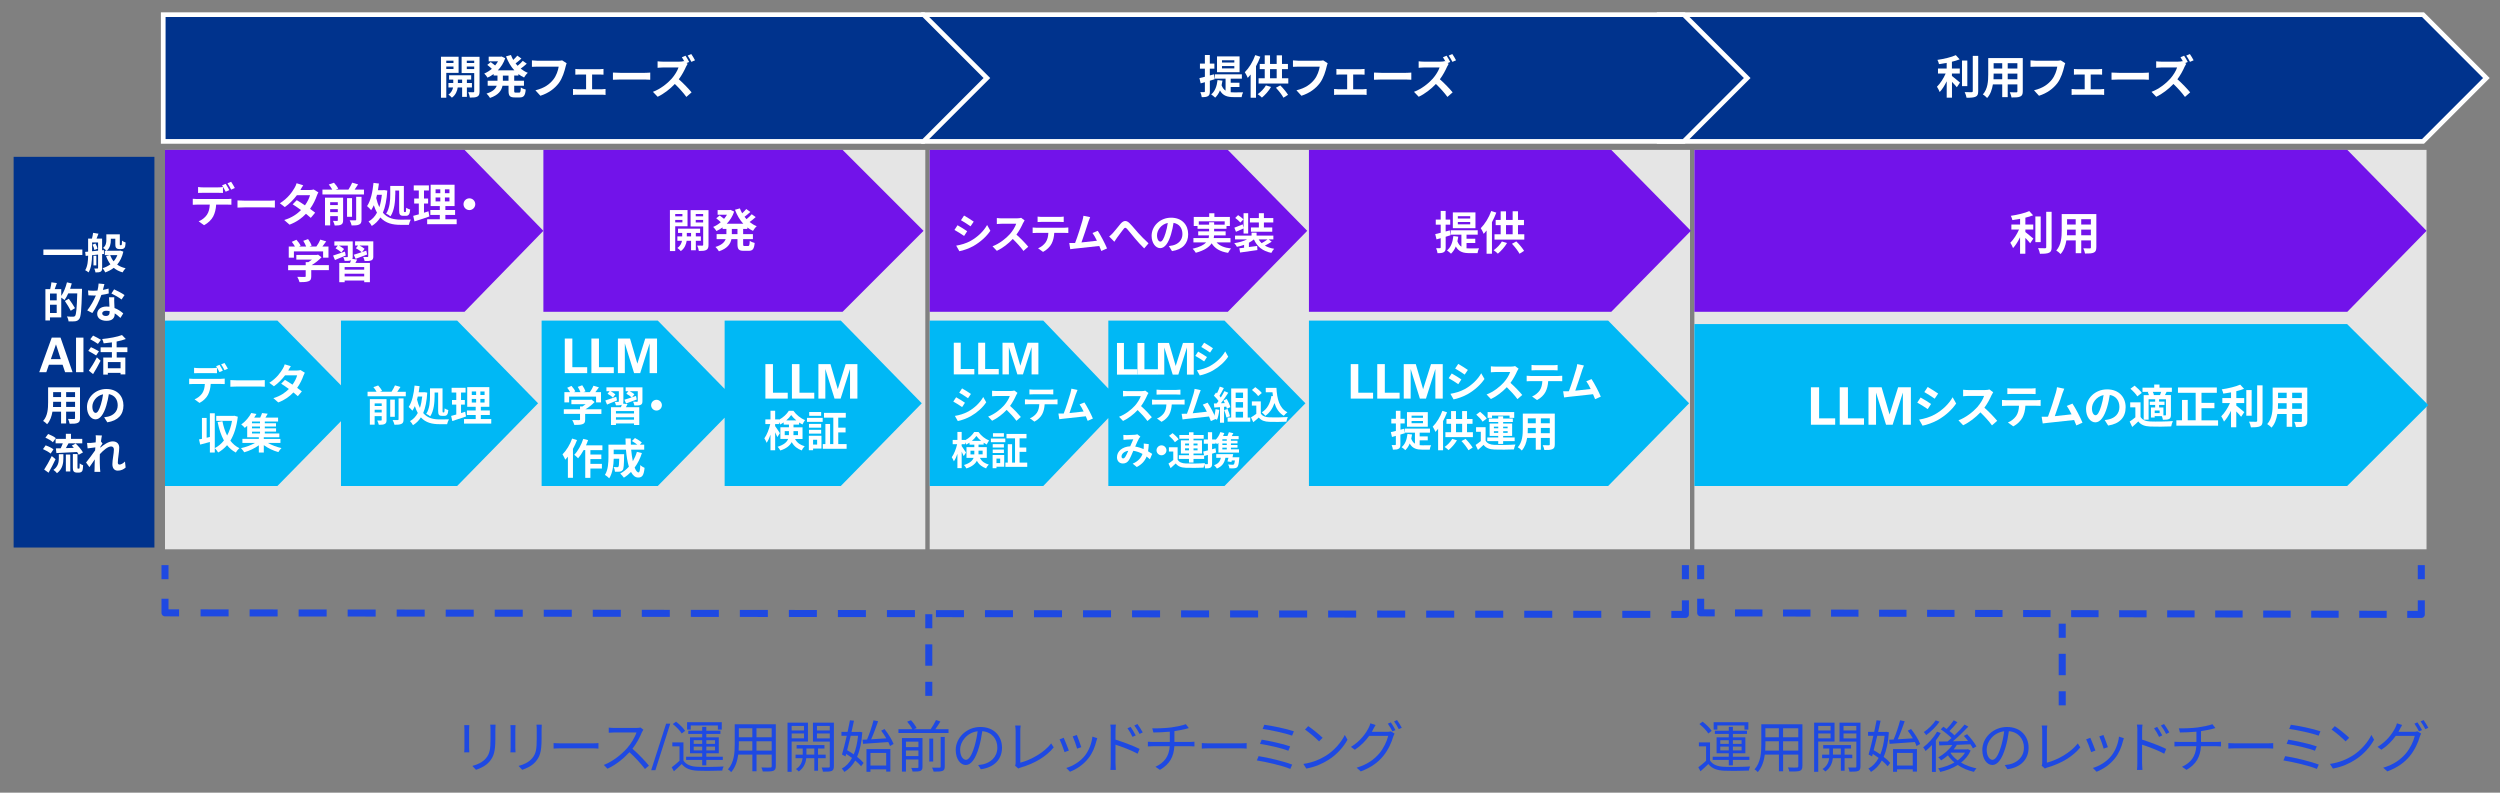 <?xml version="1.0" encoding="UTF-8"?>
<svg id="_レイヤー_2" data-name="レイヤー 2" xmlns="http://www.w3.org/2000/svg" viewBox="0 0 820 260">
  <rect x="0" y="0" width="820" height="260" fill="#808080" stroke="none"/>
  <defs>
    <style>
      .cls-1, .cls-2, .cls-3, .cls-4 {
        fill: none;
        stroke: #1e49e2;
        stroke-linejoin: round;
        stroke-width: 2.31px;
      }

      .cls-5 {
        fill: #e5e5e5;
      }

      .cls-6 {
        fill: #00b8f5;
      }

      .cls-6, .cls-7, .cls-8 {
        fill-rule: evenodd;
      }

      .cls-9, .cls-8 {
        fill: #00338d;
      }

      .cls-10 {
        fill: #fff;
      }

      .cls-2 {
        stroke-dasharray: 9 6.75;
      }

      .cls-7 {
        fill: #7213ea;
      }

      .cls-3 {
        stroke-dasharray: 9.19 6.89;
      }

      .cls-4 {
        stroke-dasharray: 7.02 5.26;
      }

      .cls-11 {
        fill: #1e49e2;
      }

      .cls-8 {
        stroke: #fff;
        stroke-miterlimit: 8;
        stroke-width: 1.54px;
      }
    </style>
  </defs>
  <rect class="cls-5" x="555.76" y="49.16" width="240.14" height="131.01"/>
  <rect class="cls-5" x="304.94" y="49.16" width="249.38" height="131.01"/>
  <rect class="cls-5" x="54.12" y="49.16" width="249.38" height="131.01"/>
  <polygon class="cls-7" points="178.23 49.16 276.37 49.16 302.92 75.72 276.37 102.27 178.23 102.27 178.23 49.16"/>
  <g>
    <path class="cls-10" d="M221.47,74.23v8.13h-1.74v-13.45h5.78v5.31h-4.04ZM221.47,70.19v.77h2.36v-.77h-2.36ZM223.83,72.94v-.81h-2.36v.81h2.36ZM228.23,78.99v3.09h-1.56v-3.09h-1.44c-.15,1.04-.65,2.49-1.92,3.36-.26-.32-.8-.78-1.14-1.02.96-.6,1.38-1.58,1.53-2.34h-1.52v-1.46h1.58v-1.12h-1.37v-1.41h7.25v1.41h-1.41v1.12h1.65v1.46h-1.65ZM226.67,77.53v-1.12h-1.4v1.12h1.4ZM232.39,80.28c0,.92-.17,1.41-.71,1.7-.54.3-1.32.34-2.46.34-.06-.5-.3-1.31-.54-1.77.68.03,1.41.03,1.64.02.24,0,.32-.09.32-.3v-6h-4.13v-5.34h5.88v11.36ZM228.2,70.19v.77h2.43v-.77h-2.43ZM230.63,72.97v-.84h-2.43v.84h2.43Z"/>
    <path class="cls-10" d="M243.75,75.1v1.7h3.2v1.64h-3.2v1.62c0,.54.06.63.48.63h1.16c.39,0,.47-.3.53-1.71.38.3,1.1.6,1.61.71-.18,1.98-.65,2.58-1.97,2.58h-1.64c-1.62,0-2.03-.53-2.03-2.19v-1.64h-1.98c-.33,1.58-1.32,3.06-4.1,3.99-.23-.41-.77-1.1-1.14-1.43,2.07-.63,2.97-1.56,3.35-2.57h-2.97v-1.64h3.21v-1.7h-1.26v-.5c-.63.47-1.31.86-2,1.19-.24-.41-.74-1.02-1.08-1.35.87-.36,1.73-.89,2.49-1.55-.39-.39-.99-.9-1.49-1.28l1.13-.93c.45.32,1.02.75,1.44,1.11.36-.42.68-.87.95-1.35h-3.06v-1.53h3.92l.31-.06,1.19.56c-.52,1.58-1.38,2.91-2.43,3.99h5.43c-1.17-1.26-2.07-2.82-2.73-4.59l1.61-.45c.21.55.45,1.1.75,1.61.5-.45.99-.98,1.34-1.4l1.35.96c-.62.56-1.31,1.14-1.92,1.59.21.27.44.53.66.78.62-.5,1.28-1.11,1.7-1.62l1.31.93c-.62.57-1.34,1.16-2,1.62.71.57,1.49,1.04,2.34,1.38-.42.34-.96,1.05-1.23,1.53-.66-.31-1.28-.69-1.85-1.12v.48h-1.37ZM241.89,75.1h-1.85v1.7h1.85v-1.7Z"/>
  </g>
  <polygon class="cls-8" points="544.22 4.81 794.75 4.81 815.53 25.59 794.75 46.38 544.22 46.38 544.22 4.81"/>
  <g>
    <path class="cls-10" d="M640.25,24.93c.74.55,2.22,1.83,2.63,2.15l-1.04,1.53c-.36-.46-.99-1.14-1.59-1.76v5.18h-1.73v-5.37c-.67,1.37-1.47,2.66-2.3,3.53-.18-.53-.62-1.29-.9-1.74,1.08-1.05,2.18-2.76,2.85-4.32h-2.51v-1.64h2.85v-1.86c-.86.17-1.71.3-2.52.41-.07-.39-.3-1.02-.51-1.4,2.16-.31,4.58-.88,6.03-1.55l1.26,1.38c-.75.3-1.62.56-2.54.78v2.24h2.58v1.64h-2.58v.81ZM645.28,28.25h-1.74v-8.39h1.74v8.39ZM648.85,18.33v11.56c0,1.04-.21,1.53-.83,1.82-.62.3-1.62.36-2.99.35-.08-.51-.35-1.34-.62-1.85.98.04,1.94.04,2.25.04.29-.01.41-.1.41-.38v-11.54h1.77Z"/>
    <path class="cls-10" d="M663.47,29.94c0,.96-.21,1.44-.81,1.71-.62.3-1.53.33-2.88.32-.06-.48-.34-1.25-.57-1.71.84.04,1.83.03,2.1.03.29,0,.39-.09.39-.36v-2.25h-3.17v4.19h-1.8v-4.19h-3.06c-.27,1.64-.81,3.29-1.89,4.46-.29-.33-1-.95-1.41-1.16,1.64-1.8,1.77-4.47,1.77-6.57v-5.36h11.33v10.9ZM656.73,26v-1.85h-2.82v.27c0,.48-.02,1.02-.04,1.58h2.87ZM653.91,20.74v1.74h2.82v-1.74h-2.82ZM661.7,20.74h-3.17v1.74h3.17v-1.74ZM661.7,26v-1.85h-3.17v1.85h3.17Z"/>
    <path class="cls-10" d="M677.07,21.81c-.34,1.47-1.01,3.8-2.25,5.46-1.37,1.8-3.36,3.29-6.03,4.14l-1.64-1.79c2.97-.71,4.67-2.01,5.88-3.53.99-1.25,1.56-2.96,1.76-4.23h-6.99c-.68,0-1.4.03-1.79.06v-2.12c.45.04,1.31.12,1.8.12h6.93c.3,0,.78-.02,1.19-.12l1.47.95c-.13.3-.25.74-.33,1.05Z"/>
    <path class="cls-10" d="M681.45,22.69h6.87c.36,0,.81-.03,1.17-.08v1.89c-.38-.03-.83-.06-1.17-.06h-2.57v4.83h3.27c.41,0,.83-.06,1.14-.09v1.97c-.33-.06-.88-.08-1.14-.08h-8.3c-.36,0-.83.01-1.23.08v-1.97c.39.04.86.09,1.23.09h3.06v-4.83h-2.34c-.32,0-.86.03-1.19.06v-1.89c.33.06.86.08,1.19.08Z"/>
    <path class="cls-10" d="M695,23.89h8.06c.71,0,1.37-.06,1.76-.09v2.36c-.36-.01-1.13-.08-1.76-.08h-8.06c-.86,0-1.86.03-2.42.08v-2.36c.54.04,1.64.09,2.42.09Z"/>
    <path class="cls-10" d="M717.59,20.32l-.86.36.35.26c-.12.18-.39.63-.53.95-.51,1.17-1.35,2.76-2.36,4.11,1.49,1.29,3.3,3.21,4.19,4.29l-1.71,1.5c-.98-1.35-2.37-2.9-3.78-4.25-1.59,1.67-3.59,3.24-5.64,4.2l-1.55-1.62c2.42-.9,4.74-2.73,6.15-4.31.99-1.13,1.91-2.61,2.24-3.68h-5.09c-.63,0-1.46.09-1.77.11v-2.13c.41.06,1.32.11,1.77.11h5.3c.65,0,1.25-.08,1.55-.18l.18.14c-.26-.48-.56-1.01-.83-1.41l1.19-.5c.39.57.95,1.53,1.2,2.06ZM719.5,19.78l-1.19.51c-.32-.62-.81-1.5-1.22-2.06l1.19-.5c.41.57.95,1.52,1.22,2.04Z"/>
  </g>
  <polygon class="cls-8" points="302.92 4.81 552.3 4.81 573.08 25.59 552.3 46.38 302.92 46.38 302.92 4.81"/>
  <g>
    <path class="cls-10" d="M396.83,26.48v3.5c0,.83-.14,1.26-.59,1.53-.45.3-1.11.36-2.07.35-.04-.44-.24-1.17-.47-1.64.56.01,1.07.01,1.25,0,.18,0,.25-.06.25-.26v-3c-.5.13-.95.27-1.38.39l-.41-1.73c.51-.11,1.11-.27,1.79-.44v-2.66h-1.62v-1.65h1.62v-2.84h1.62v2.84h1.5v1.65h-1.5v2.22l1.35-.36.24,1.61-1.59.48ZM403.66,30.26c.35.03.68.04,1.05.04.51,0,2.37,0,3.02-.01-.21.36-.42,1.11-.48,1.56h-2.61c-1.97,0-3.48-.36-4.5-2.18-.38.95-.92,1.74-1.56,2.36-.29-.29-.96-.84-1.32-1.07,1.25-.99,1.86-2.66,2.09-4.7l1.62.19c-.08.54-.17,1.05-.29,1.52.33.87.77,1.41,1.31,1.76v-3.92h-3.53v-1.44h8.87v1.44h-3.66v1.32h2.87v1.4h-2.87v1.73ZM406.58,23.68h-7.4v-5.18h7.4v5.18ZM404.86,19.77h-4.05v.75h4.05v-.75ZM404.86,21.66h-4.05v.77h4.05v-.77Z"/>
    <path class="cls-10" d="M413.4,18.6c-.39,1.04-.88,2.1-1.43,3.12v10.33h-1.76v-7.61c-.31.41-.63.76-.95,1.11-.17-.45-.65-1.43-.96-1.86,1.35-1.35,2.67-3.47,3.42-5.61l1.67.53ZM416.9,28.53c-.75,1.31-1.95,2.63-2.99,3.48-.33-.33-1.01-.89-1.4-1.13,1.05-.71,2.1-1.8,2.72-2.87l1.67.51ZM422.56,25.67v1.74h-9.74v-1.74h2.01v-2.99h-1.64v-1.71h1.64v-2.81h1.74v2.81h2.18v-2.82h1.74v2.82h1.95v1.71h-1.95v2.99h2.07ZM416.57,25.67h2.18v-2.99h-2.18v2.99ZM419.93,28.01c.98.95,2.01,2.22,2.55,3.09l-1.5.95c-.48-.9-1.53-2.28-2.48-3.26l1.43-.78Z"/>
    <path class="cls-10" d="M435.15,21.81c-.34,1.47-1.01,3.8-2.25,5.46-1.37,1.8-3.36,3.29-6.03,4.14l-1.64-1.79c2.97-.71,4.67-2.01,5.88-3.53.99-1.25,1.56-2.96,1.76-4.23h-6.99c-.68,0-1.4.03-1.79.06v-2.12c.45.04,1.31.12,1.8.12h6.93c.3,0,.78-.02,1.19-.12l1.47.95c-.13.3-.25.74-.33,1.05Z"/>
    <path class="cls-10" d="M439.54,22.69h6.87c.36,0,.81-.03,1.17-.08v1.89c-.38-.03-.83-.06-1.17-.06h-2.57v4.83h3.27c.41,0,.83-.06,1.14-.09v1.97c-.33-.06-.88-.08-1.14-.08h-8.3c-.36,0-.83.01-1.23.08v-1.97c.39.04.86.09,1.23.09h3.06v-4.83h-2.34c-.32,0-.86.03-1.19.06v-1.89c.33.06.86.08,1.19.08Z"/>
    <path class="cls-10" d="M453.09,23.89h8.06c.71,0,1.37-.06,1.76-.09v2.36c-.36-.01-1.13-.08-1.76-.08h-8.06c-.86,0-1.86.03-2.42.08v-2.36c.54.04,1.64.09,2.42.09Z"/>
    <path class="cls-10" d="M475.68,20.32l-.86.36.35.26c-.12.18-.39.63-.53.95-.51,1.17-1.35,2.76-2.36,4.11,1.49,1.29,3.3,3.21,4.19,4.29l-1.71,1.5c-.98-1.35-2.37-2.9-3.78-4.25-1.59,1.67-3.59,3.24-5.64,4.2l-1.55-1.62c2.42-.9,4.74-2.73,6.15-4.31.99-1.13,1.91-2.61,2.24-3.68h-5.09c-.63,0-1.46.09-1.77.11v-2.13c.41.06,1.32.11,1.77.11h5.3c.65,0,1.25-.08,1.55-.18l.18.14c-.26-.48-.56-1.01-.83-1.41l1.19-.5c.39.57.95,1.53,1.2,2.06ZM477.58,19.78l-1.19.51c-.32-.62-.81-1.5-1.22-2.06l1.19-.5c.41.57.95,1.52,1.22,2.04Z"/>
  </g>
  <polygon class="cls-8" points="53.54 4.81 302.92 4.81 323.7 25.59 302.92 46.38 53.54 46.38 53.54 4.81"/>
  <g>
    <path class="cls-10" d="M146.38,23.92v8.13h-1.74v-13.45h5.78v5.31h-4.04ZM146.38,19.89v.77h2.36v-.77h-2.36ZM148.74,22.63v-.81h-2.36v.81h2.36ZM153.14,28.68v3.09h-1.56v-3.09h-1.44c-.15,1.04-.65,2.49-1.92,3.36-.26-.32-.8-.78-1.14-1.02.96-.6,1.38-1.58,1.53-2.34h-1.52v-1.46h1.58v-1.12h-1.37v-1.41h7.25v1.41h-1.41v1.12h1.65v1.46h-1.65ZM151.58,27.23v-1.12h-1.4v1.12h1.4ZM157.29,29.97c0,.92-.17,1.41-.71,1.7-.54.3-1.32.34-2.46.34-.06-.5-.3-1.31-.54-1.77.68.03,1.41.03,1.64.02.24,0,.32-.09.32-.3v-6h-4.13v-5.34h5.88v11.36ZM153.11,19.89v.77h2.43v-.77h-2.43ZM155.54,22.66v-.84h-2.43v.84h2.43Z"/>
    <path class="cls-10" d="M168.66,24.79v1.7h3.2v1.64h-3.2v1.62c0,.54.06.63.48.63h1.16c.39,0,.47-.3.53-1.71.38.3,1.1.6,1.61.71-.18,1.98-.65,2.58-1.97,2.58h-1.64c-1.62,0-2.03-.53-2.03-2.19v-1.64h-1.98c-.33,1.58-1.32,3.06-4.1,3.99-.23-.41-.77-1.1-1.14-1.43,2.07-.63,2.97-1.56,3.35-2.57h-2.97v-1.64h3.21v-1.7h-1.26v-.5c-.63.47-1.31.86-2,1.19-.24-.41-.74-1.02-1.08-1.35.87-.36,1.73-.89,2.49-1.55-.39-.39-.99-.9-1.49-1.28l1.13-.93c.45.32,1.02.75,1.44,1.11.36-.42.68-.87.95-1.35h-3.06v-1.53h3.92l.31-.06,1.19.56c-.52,1.58-1.38,2.91-2.43,3.99h5.43c-1.17-1.26-2.07-2.82-2.73-4.59l1.61-.45c.21.55.45,1.1.75,1.61.5-.45.99-.98,1.34-1.4l1.35.96c-.62.56-1.31,1.14-1.92,1.59.21.27.44.53.66.78.62-.5,1.28-1.11,1.7-1.62l1.31.93c-.62.57-1.34,1.16-2,1.62.71.57,1.49,1.04,2.34,1.38-.42.34-.96,1.05-1.23,1.53-.66-.31-1.28-.69-1.85-1.12v.48h-1.37ZM166.79,24.79h-1.85v1.7h1.85v-1.7Z"/>
    <path class="cls-10" d="M185.53,21.81c-.35,1.47-1.01,3.8-2.25,5.46-1.37,1.8-3.36,3.29-6.03,4.14l-1.64-1.79c2.97-.71,4.67-2.01,5.88-3.53.99-1.25,1.56-2.96,1.76-4.23h-6.99c-.68,0-1.4.03-1.79.06v-2.12c.45.04,1.31.12,1.8.12h6.93c.3,0,.78-.02,1.19-.12l1.47.95c-.13.3-.25.74-.33,1.05Z"/>
    <path class="cls-10" d="M189.91,22.69h6.87c.36,0,.81-.03,1.17-.08v1.89c-.38-.03-.83-.06-1.17-.06h-2.57v4.83h3.27c.41,0,.83-.06,1.14-.09v1.97c-.33-.06-.89-.08-1.14-.08h-8.3c-.36,0-.83.01-1.23.08v-1.97c.39.04.86.09,1.23.09h3.06v-4.83h-2.34c-.32,0-.86.03-1.19.06v-1.89c.33.06.86.08,1.19.08Z"/>
    <path class="cls-10" d="M203.46,23.89h8.06c.71,0,1.37-.06,1.76-.09v2.36c-.36-.01-1.13-.08-1.76-.08h-8.06c-.86,0-1.86.03-2.42.08v-2.36c.54.04,1.64.09,2.42.09Z"/>
    <path class="cls-10" d="M226.05,20.32l-.86.36.35.26c-.12.18-.39.63-.53.95-.51,1.17-1.35,2.76-2.36,4.11,1.49,1.29,3.3,3.21,4.19,4.29l-1.71,1.5c-.98-1.35-2.37-2.9-3.78-4.25-1.59,1.67-3.59,3.24-5.64,4.2l-1.55-1.62c2.42-.9,4.74-2.73,6.15-4.31.99-1.13,1.91-2.61,2.24-3.68h-5.09c-.63,0-1.46.09-1.77.11v-2.13c.41.06,1.32.11,1.77.11h5.3c.65,0,1.25-.08,1.55-.18l.18.14c-.25-.48-.56-1.01-.83-1.41l1.19-.5c.39.57.95,1.53,1.2,2.06ZM227.96,19.78l-1.19.51c-.32-.62-.81-1.5-1.22-2.06l1.19-.5c.41.57.95,1.52,1.22,2.04Z"/>
  </g>
  <polygon class="cls-7" points="54.12 49.16 152.37 49.16 178.23 75.71 152.37 102.27 54.12 102.27 54.12 49.16"/>
  <g>
    <path class="cls-10" d="M64.67,65.28h9.86c.32,0,.98-.03,1.37-.09v1.96c-.38-.03-.95-.04-1.37-.04h-3.63c-.09,1.55-.42,2.81-.96,3.87-.53,1.05-1.69,2.21-3.02,2.89l-1.76-1.28c1.07-.41,2.12-1.26,2.72-2.15.62-.93.87-2.06.93-3.33h-4.14c-.44,0-1.02.03-1.44.06v-1.97c.45.06.98.09,1.44.09ZM66.58,61.46h4.92c.51,0,1.11-.04,1.63-.12v1.94c-.51-.03-1.1-.04-1.63-.04h-4.92c-.51,0-1.16.01-1.61.04v-1.94c.48.08,1.1.12,1.61.12ZM75.22,62.36l-1.2.53c-.32-.62-.78-1.52-1.19-2.09l1.2-.5c.38.56.9,1.5,1.19,2.06ZM77.02,61.67l-1.2.53c-.32-.63-.8-1.5-1.2-2.08l1.19-.5c.39.57.95,1.52,1.22,2.05Z"/>
    <path class="cls-10" d="M80.32,65.82h8.08c.71,0,1.37-.06,1.76-.09v2.36c-.36-.01-1.13-.08-1.76-.08h-8.08c-.86,0-1.87.03-2.42.08v-2.36c.54.04,1.64.09,2.42.09Z"/>
    <path class="cls-10" d="M98.53,62.32h3.05c.47,0,.98-.06,1.31-.17l1.54.95c-.17.29-.36.69-.5,1.07-.41,1.22-1.16,2.83-2.23,4.33.65.47,1.23.9,1.67,1.26l-1.43,1.7c-.41-.38-.96-.84-1.58-1.34-1.32,1.4-3.04,2.68-5.39,3.57l-1.75-1.52c2.6-.8,4.27-2.02,5.52-3.27-.98-.72-1.97-1.4-2.74-1.88l1.34-1.37c.8.45,1.75,1.07,2.69,1.7.78-1.08,1.43-2.39,1.66-3.33h-4.3c-1.05,1.4-2.45,2.84-3.97,3.9l-1.62-1.25c2.63-1.64,4.03-3.7,4.79-5.01.24-.36.56-1.05.69-1.56l2.18.68c-.38.53-.75,1.2-.93,1.54Z"/>
    <path class="cls-10" d="M119.38,62.18v1.61h-13.62v-1.61h3.21c-.27-.51-.71-1.16-1.13-1.66l1.7-.59c.54.57,1.14,1.38,1.4,1.96l-.83.29h4.18c.45-.69.93-1.58,1.23-2.27l1.94.57c-.36.59-.77,1.17-1.14,1.7h3.05ZM112.54,72.23c0,.77-.15,1.19-.66,1.45-.48.26-1.17.29-2.09.29-.09-.45-.35-1.11-.57-1.52.56.03,1.16.03,1.35.01.18,0,.24-.06.24-.24v-1.34h-2.51v3.04h-1.7v-9.09h5.94v7.4ZM108.29,66.33v.93h2.51v-.93h-2.51ZM110.8,69.57v-.98h-2.51v.98h2.51ZM115.47,71.12h-1.64v-6.14h1.64v6.14ZM116.82,64.56h1.76v7.48c0,.89-.17,1.32-.77,1.61-.57.27-1.38.32-2.47.3-.09-.48-.38-1.22-.65-1.69.77.03,1.55.03,1.81.02.24,0,.32-.06.32-.27v-7.45Z"/>
    <path class="cls-10" d="M127.03,62.51c-.18,3.04-.66,5.4-1.44,7.27,1.55,1.82,3.6,2.26,5.87,2.27.62,0,2.57,0,3.31-.03-.27.42-.56,1.25-.66,1.73h-2.74c-2.57,0-4.86-.5-6.61-2.42-.74,1.17-1.67,2.08-2.81,2.78-.24-.47-.71-1.13-1.07-1.46,1.14-.62,2.08-1.6,2.77-2.89-.39-.71-.74-1.5-1.04-2.44-.26.6-.56,1.14-.87,1.62-.26-.33-.95-1.02-1.34-1.34,1.2-1.75,1.82-4.63,2.11-7.61l1.78.21c-.09.74-.2,1.46-.32,2.18h1.69l.32-.04,1.07.17ZM123.66,63.9c-.08.36-.17.71-.26,1.05.27,1.19.62,2.18,1.02,3.01.39-1.17.66-2.54.83-4.06h-1.59ZM129.64,63.78c0,2.11-.23,5.18-1.56,7.19-.3-.29-1.04-.75-1.43-.9,1.25-1.85,1.35-4.47,1.35-6.3v-2.78h4.47v7.97c0,.53.03.59.2.59h.32c.17,0,.21-.29.24-1.41.33.24.9.48,1.31.59-.12,1.53-.5,2.06-1.4,2.06h-.81c-1.16,0-1.41-.45-1.41-1.82v-6.47h-1.26v1.29Z"/>
    <path class="cls-10" d="M140.85,71c-1.66.59-3.46,1.16-4.91,1.62l-.41-1.82c.53-.14,1.14-.3,1.84-.5v-3.54h-1.52v-1.64h1.52v-2.65h-1.66v-1.67h4.97v1.67h-1.61v2.65h1.35v1.64h-1.35v3.01c.5-.15.99-.3,1.47-.47l.3,1.69ZM149.79,71.92v1.62h-9.68v-1.62h4.15v-1.43h-3.11v-1.61h3.11v-1.29h-3.01v-7h7.85v7h-3.02v1.29h3.19v1.61h-3.19v1.43h3.7ZM142.87,63.37h1.55v-1.26h-1.55v1.26ZM142.87,66.06h1.55v-1.29h-1.55v1.29ZM147.42,62.1h-1.49v1.26h1.49v-1.26ZM147.42,64.77h-1.49v1.29h1.49v-1.29Z"/>
    <path class="cls-10" d="M155.89,66.98c0,1.05-.87,1.93-1.93,1.93s-1.93-.87-1.93-1.93.87-1.93,1.93-1.93,1.93.87,1.93,1.93Z"/>
  </g>
  <g>
    <path class="cls-10" d="M107.87,88.61h-5.78v2c0,.93-.19,1.4-.93,1.65-.71.26-1.64.29-2.91.29-.12-.51-.47-1.26-.74-1.74.96.04,2.07.04,2.37.03.31,0,.39-.06.39-.27v-1.95h-5.76v-1.64h5.76v-.99h.86c.39-.24.8-.53,1.16-.83h-5.09v-1.55h6.74l.39-.09,1.13.87c-.86.92-2.03,1.88-3.26,2.58h5.67v1.64ZM96.39,84.52h-1.68v-3.65h2.04c-.27-.5-.68-1.08-1.04-1.55l1.52-.68c.53.58,1.13,1.38,1.37,1.97l-.54.26h2.36c-.21-.59-.59-1.31-.95-1.88l1.58-.57c.48.65.98,1.56,1.17,2.16l-.72.29h2.27c.5-.71,1.01-1.58,1.29-2.28l1.94.58c-.41.57-.86,1.17-1.26,1.7h2v3.65h-1.76v-2.07h-9.58v2.07Z"/>
    <path class="cls-10" d="M113.41,83.8c-1.2.53-2.48,1.05-3.54,1.49l-.62-1.46c.98-.3,2.45-.81,3.89-1.31l.27,1.28ZM117.15,85.14c-.18.39-.39.77-.58,1.1h4.76v6.32h-1.86v-.54h-6.42v.54h-1.77v-6.32h3.53c.12-.29.23-.6.31-.87h-.04c-.47.21-1.13.21-2.04.21-.06-.39-.27-.92-.45-1.26.51.02,1.1.02,1.26.02s.23-.06.23-.21v-3.57h-2.9c.6.33,1.31.78,1.67,1.12l-.9,1.14c-.38-.42-1.22-1-1.89-1.37l.75-.9h-1.14v-1.38h6.02v4.97c0,.33-.03.58-.12.78l1.61.22ZM119.46,87.59h-6.42v.87h6.42v-.87ZM119.46,90.66v-.87h-6.42v.87h6.42ZM122.45,84.09c0,.72-.15,1.08-.66,1.31-.5.22-1.22.24-2.19.22-.08-.42-.29-.98-.48-1.35.57.03,1.23.03,1.41.03.19-.02.25-.06.25-.23v-3.53h-2.87c.62.31,1.31.75,1.67,1.07l-.81,1.08c.45-.17.92-.31,1.38-.48l.27,1.28c-1.29.5-2.67,1.01-3.78,1.41l-.6-1.34c.69-.21,1.61-.5,2.58-.83-.42-.42-1.25-.96-1.89-1.31l.72-.88h-.98v-1.38h5.97v4.92Z"/>
  </g>
  <polygon class="cls-7" points="429.33 49.16 528.5 49.16 554.61 75.71 528.5 102.27 429.33 102.27 429.33 49.16"/>
  <g>
    <path class="cls-10" d="M474.18,77.65v3.51c0,.83-.14,1.26-.59,1.53-.45.3-1.11.36-2.08.35-.05-.44-.24-1.17-.47-1.64.56.02,1.07.02,1.25,0,.18,0,.26-.06.26-.26v-3.01c-.5.13-.95.27-1.38.39l-.41-1.73c.51-.11,1.11-.27,1.79-.44v-2.66h-1.62v-1.66h1.62v-2.84h1.62v2.84h1.5v1.66h-1.5v2.23l1.35-.36.24,1.61-1.59.48ZM481.03,81.44c.35.03.68.04,1.05.04.51,0,2.38,0,3.03-.02-.21.36-.42,1.11-.48,1.57h-2.62c-1.97,0-3.49-.36-4.51-2.18-.38.95-.92,1.75-1.57,2.36-.29-.29-.96-.84-1.32-1.07,1.25-.99,1.87-2.66,2.09-4.71l1.62.2c-.08.54-.17,1.05-.29,1.52.33.87.77,1.42,1.31,1.76v-3.93h-3.54v-1.45h8.89v1.45h-3.67v1.32h2.87v1.4h-2.87v1.73ZM483.95,74.85h-7.42v-5.19h7.42v5.19ZM482.23,70.92h-4.06v.75h4.06v-.75ZM482.23,72.82h-4.06v.77h4.06v-.77Z"/>
    <path class="cls-10" d="M490.79,69.75c-.39,1.04-.89,2.11-1.43,3.13v10.35h-1.76v-7.63c-.32.41-.63.77-.95,1.11-.17-.45-.65-1.43-.96-1.87,1.35-1.35,2.68-3.48,3.43-5.63l1.67.53ZM494.3,79.71c-.75,1.31-1.96,2.63-3,3.49-.33-.33-1.01-.89-1.4-1.13,1.05-.71,2.11-1.81,2.72-2.87l1.67.51ZM499.97,76.83v1.75h-9.77v-1.75h2.02v-2.99h-1.64v-1.71h1.64v-2.81h1.75v2.81h2.18v-2.83h1.75v2.83h1.96v1.71h-1.96v2.99h2.08ZM493.97,76.83h2.18v-2.99h-2.18v2.99ZM497.34,79.18c.98.95,2.02,2.23,2.56,3.1l-1.5.95c-.48-.9-1.54-2.29-2.48-3.27l1.43-.78Z"/>
  </g>
  <polygon class="cls-7" points="304.94 49.16 402.72 49.16 428.77 75.71 402.72 102.27 304.94 102.27 304.94 49.16"/>
  <g>
    <path class="cls-10" d="M317.24,75.83l-1.01,1.56c-.79-.54-2.24-1.49-3.17-1.97l1.01-1.54c.93.5,2.46,1.46,3.17,1.96ZM318.37,79.01c2.36-1.32,4.29-3.22,5.4-5.21l1.07,1.89c-1.29,1.92-3.25,3.68-5.53,4.99-1.42.81-3.4,1.5-4.64,1.72l-1.04-1.83c1.56-.26,3.22-.72,4.74-1.56ZM319.38,72.69l-1.04,1.54c-.78-.54-2.22-1.49-3.14-2l1.01-1.53c.92.5,2.45,1.49,3.17,1.99Z"/>
    <path class="cls-10" d="M335.57,73.14c-.47,1.08-1.25,2.57-2.18,3.82,1.38,1.19,3.06,2.97,3.88,3.97l-1.58,1.38c-.9-1.25-2.19-2.67-3.5-3.93-1.47,1.56-3.32,3-5.22,3.9l-1.43-1.5c2.24-.83,4.39-2.53,5.7-3.99.92-1.04,1.76-2.42,2.07-3.4h-4.71c-.58,0-1.35.08-1.64.1v-1.97c.38.06,1.22.1,1.64.1h4.9c.6,0,1.15-.08,1.43-.18l1.14.85c-.11.15-.36.58-.49.86Z"/>
    <path class="cls-10" d="M340.05,74.69h9.1c.29,0,.9-.03,1.26-.08v1.81c-.35-.03-.88-.04-1.26-.04h-3.35c-.08,1.43-.39,2.6-.89,3.57-.49.96-1.56,2.04-2.79,2.67l-1.63-1.18c.99-.38,1.96-1.18,2.51-1.99.57-.86.81-1.9.86-3.07h-3.82c-.42,0-.94.03-1.33.06v-1.82c.42.04.9.08,1.33.08ZM341.82,71.14h5.58c.47,0,1.03-.03,1.5-.1v1.79c-.47-.03-1.01-.06-1.5-.06h-5.57c-.49,0-1.07.03-1.5.06v-1.79c.46.07,1.03.1,1.49.1Z"/>
    <path class="cls-10" d="M356.98,72.77c-.44,1.36-1.57,4.89-2.26,6.75,1.69-.17,3.67-.39,5.07-.56-.49-1-1-1.93-1.46-2.54l1.74-.71c.99,1.5,2.4,4.22,3.04,5.78l-1.88.83c-.18-.47-.4-1.04-.67-1.64-2.25.26-6.46.71-8.21.89-.35.04-.86.11-1.31.17l-.32-2.03c.47,0,1.07,0,1.53-.01.11,0,.25-.01.38-.01.81-2.06,2-5.86,2.4-7.31.19-.71.28-1.14.33-1.61l2.21.46c-.18.42-.39.93-.6,1.54Z"/>
    <path class="cls-10" d="M364.99,76.48c.64-.67,1.71-2.1,2.57-3.1.97-1.1,1.88-1.19,2.89-.21.94.92,2.06,2.35,2.88,3.24.89.97,2.07,2.22,3.39,3.4l-1.43,1.67c-1-.94-2.18-2.29-3.06-3.32-.86-1.03-1.9-2.35-2.56-3.08-.49-.54-.75-.47-1.15.04-.56.69-1.54,2.07-2.14,2.86-.32.46-.64.96-.88,1.32l-1.69-1.74c.42-.32.76-.64,1.18-1.08Z"/>
    <path class="cls-10" d="M384.42,82.36l-1.04-1.65c.53-.06.92-.14,1.29-.22,1.78-.42,3.17-1.7,3.17-3.72,0-1.92-1.04-3.35-2.92-3.67-.19,1.18-.43,2.46-.83,3.76-.83,2.81-2.03,4.53-3.54,4.53s-2.82-1.7-2.82-4.04c0-3.21,2.78-5.95,6.38-5.95s5.61,2.39,5.61,5.42-1.79,5-5.29,5.54ZM380.6,79.24c.58,0,1.12-.88,1.69-2.75.32-1.03.58-2.21.74-3.36-2.29.47-3.53,2.5-3.53,4.03,0,1.4.56,2.08,1.1,2.08Z"/>
    <path class="cls-10" d="M399.04,79.51c.99,1.11,2.54,1.75,4.74,1.99-.33.35-.76,1-.97,1.44-2.64-.42-4.29-1.4-5.39-3.13-.82,1.24-2.36,2.33-5.2,3.1-.19-.36-.67-.99-1.03-1.33,2.33-.53,3.67-1.25,4.43-2.07h-4.18v-1.43h4.99c.07-.29.11-.58.14-.88h-3.56v-1.33h3.57v-.83h-3.79v-.92h-1.24v-2.96h5.07v-1.21h1.7v1.21h5.08v2.96h-1.11v.92h-4.06v.83h3.78v1.33h-3.79c-.01.29-.04.58-.11.88h5.49v1.43h-4.56ZM396.59,73.7v-.79h1.65v.79h3.46v-1.1h-8.5v1.1h3.39Z"/>
    <path class="cls-10" d="M417.13,79.27c-.7.46-1.53.93-2.25,1.29.82.49,1.83.85,3.04,1.04-.32.33-.72.93-.92,1.35-2.9-.62-4.67-2.06-5.72-4.42-.47.4-1.03.76-1.64,1.08v1.42l2.71-.36.08,1.35c-1.99.31-4.14.58-5.68.81l-.25-1.4c.46-.05.99-.11,1.56-.18v-.93c-.75.28-1.54.49-2.35.64-.18-.36-.57-.9-.88-1.2,1.51-.22,3.06-.65,4.22-1.24h-3.96v-1.25h5.42v-.95h1.65v.95h5.5v1.25h-1.54l1,.75ZM407.89,74.92c-.83.39-1.72.76-2.5,1.11l-.51-1.35c.71-.25,1.7-.65,2.72-1.08l.29,1.14v-4.81h1.51v6.68h-1.51v-1.69ZM406.84,72.99c-.33-.42-1.1-1.07-1.69-1.5l.94-.93c.58.4,1.38.97,1.76,1.4l-1.01,1.03ZM412.91,72.96h-2.94v-1.43h2.94v-1.6h1.65v1.6h3.08v1.43h-3.08v1.64h2.74v1.42h-6.99v-1.42h2.6v-1.64ZM412.85,78.52c.26.46.58.88.97,1.24.65-.36,1.4-.83,1.95-1.24h-2.92Z"/>
  </g>
  <polygon class="cls-7" points="555.76 49.16 769.92 49.16 795.91 75.71 769.92 102.27 555.76 102.27 555.76 49.16"/>
  <g>
    <path class="cls-10" d="M664.31,76.1c.74.56,2.23,1.84,2.63,2.15l-1.04,1.54c-.36-.47-.99-1.14-1.59-1.76v5.19h-1.73v-5.39c-.68,1.37-1.47,2.66-2.3,3.54-.18-.53-.62-1.29-.9-1.75,1.08-1.05,2.18-2.77,2.86-4.33h-2.51v-1.64h2.86v-1.87c-.86.17-1.72.3-2.53.41-.08-.39-.3-1.02-.51-1.4,2.17-.32,4.59-.89,6.05-1.55l1.26,1.38c-.75.3-1.62.56-2.54.78v2.24h2.59v1.64h-2.59v.81ZM669.35,79.42h-1.75v-8.41h1.75v8.41ZM672.93,69.48v11.59c0,1.04-.21,1.54-.83,1.82-.62.3-1.62.36-2.99.35-.08-.51-.35-1.34-.62-1.85.98.04,1.94.04,2.26.04.29-.01.41-.11.41-.38v-11.57h1.78Z"/>
    <path class="cls-10" d="M687.59,81.12c0,.96-.21,1.44-.81,1.72-.62.3-1.53.33-2.89.32-.06-.48-.35-1.25-.57-1.71.84.04,1.84.03,2.11.03.29,0,.39-.09.39-.36v-2.26h-3.17v4.2h-1.81v-4.2h-3.07c-.27,1.64-.81,3.3-1.9,4.47-.29-.33-1.01-.95-1.41-1.16,1.64-1.81,1.78-4.48,1.78-6.59v-5.37h11.36v10.92ZM680.83,77.16v-1.85h-2.83v.27c0,.48-.01,1.02-.04,1.58h2.87ZM678,71.9v1.75h2.83v-1.75h-2.83ZM685.81,71.9h-3.17v1.75h3.17v-1.75ZM685.81,77.16v-1.85h-3.17v1.85h3.17Z"/>
  </g>
  <polygon class="cls-6" points="149.94 105.15 111.84 105.15 111.84 126.39 90.98 105.15 54.12 105.15 54.12 159.41 90.98 159.41 111.84 138.15 111.84 159.41 149.94 159.41 176.49 132.28 149.94 105.15"/>
  <polygon class="cls-6" points="275.78 105.15 237.68 105.15 237.68 127.56 215.75 105.15 177.65 105.15 177.65 159.41 215.75 159.41 237.68 137 237.68 159.41 275.78 159.41 302.34 132.28 275.78 105.15"/>
  <polygon class="cls-6" points="401.63 105.15 363.53 105.15 363.53 127.45 342.19 105.15 304.94 105.15 304.94 159.41 342.19 159.41 363.53 137.11 363.53 159.41 401.63 159.41 428.18 132.28 401.63 105.15"/>
  <g>
    <path class="cls-10" d="M63.38,124.26h9.07c.29,0,.9-.03,1.26-.08v1.8c-.35-.03-.87-.04-1.26-.04h-3.34c-.08,1.43-.39,2.59-.89,3.56-.48.97-1.55,2.04-2.78,2.66l-1.62-1.18c.98-.38,1.95-1.16,2.51-1.98.57-.86.8-1.9.86-3.06h-3.81c-.4,0-.94.03-1.33.06v-1.81c.42.05.9.08,1.33.08ZM65.14,120.74h4.53c.47,0,1.02-.04,1.5-.11v1.79c-.47-.03-1.01-.04-1.5-.04h-4.53c-.47,0-1.07.01-1.48.04v-1.79c.44.07,1.01.11,1.48.11ZM73.09,121.57l-1.11.48c-.29-.57-.72-1.4-1.09-1.93l1.11-.46c.35.51.83,1.39,1.09,1.9ZM74.75,120.93l-1.11.49c-.29-.58-.73-1.39-1.11-1.91l1.09-.46c.36.53.87,1.4,1.12,1.88Z"/>
    <path class="cls-10" d="M77.79,124.75h7.44c.65,0,1.26-.06,1.62-.08v2.18c-.33-.01-1.04-.07-1.62-.07h-7.44c-.79,0-1.72.03-2.23.07v-2.18c.5.04,1.51.08,2.23.08Z"/>
    <path class="cls-10" d="M94.55,121.53h2.81c.43,0,.9-.06,1.21-.15l1.41.87c-.15.26-.33.64-.46.98-.37,1.12-1.07,2.6-2.05,3.99.6.43,1.14.83,1.54,1.16l-1.32,1.57c-.37-.35-.89-.78-1.45-1.23-1.22,1.29-2.8,2.47-4.96,3.28l-1.61-1.4c2.4-.73,3.93-1.86,5.08-3.01-.9-.67-1.81-1.29-2.52-1.73l1.23-1.26c.73.42,1.61.98,2.48,1.57.72-1,1.32-2.2,1.52-3.06h-3.96c-.97,1.29-2.26,2.62-3.66,3.59l-1.5-1.15c2.42-1.51,3.71-3.41,4.41-4.61.22-.33.51-.97.64-1.44l2.01.62c-.35.48-.69,1.11-.86,1.41Z"/>
  </g>
  <g>
    <path class="cls-10" d="M78,136.68c-.38,3.25-1.21,5.85-2.44,7.86.79,1.04,1.76,1.89,2.96,2.46-.39.32-.93.99-1.18,1.44-1.14-.62-2.08-1.43-2.86-2.42-.85.97-1.82,1.78-2.93,2.4-.25-.42-.71-1.08-1.1-1.4v1.42h-1.61v-3.47c-1.11.32-2.24.61-3.18.86l-.38-1.7c.29-.06.61-.12.96-.19v-6.85h1.54v6.49l1.06-.25v-7.77h1.61v11.42c1.14-.57,2.15-1.43,3-2.51-.94-1.7-1.6-3.74-2.07-6.04l1.58-.28c.33,1.72.83,3.32,1.54,4.71.74-1.39,1.29-3,1.61-4.82h-5.18v-1.63h5.67l.28-.05,1.12.32Z"/>
    <path class="cls-10" d="M87.88,145.29c1.25.72,2.92,1.35,4.45,1.68-.35.32-.81.93-1.03,1.32-1.63-.44-3.39-1.28-4.77-2.28v2.43h-1.63v-2.38c-1.38,1-3.17,1.85-4.79,2.29-.25-.4-.71-1.01-1.06-1.36,1.58-.33,3.31-.97,4.6-1.71h-4.14v-1.32h5.39v-.54h-3.82v-3.75c-.25.24-.51.46-.79.68-.26-.38-.81-.88-1.17-1.11,1.54-1.11,2.67-2.57,3.29-3.78l1.71.32c-.22.4-.47.79-.75,1.2h1.97c.24-.5.47-1.06.61-1.5l1.86.22c-.24.44-.5.89-.75,1.28h4.15v1.28h-4.36v.57h3.68v1.08h-3.68v.58h3.7v1.08h-3.7v.6h4.77v1.25h-5.1v.54h5.46v1.32h-4.11ZM85.28,138.26h-2.63v.57h2.63v-.57ZM85.28,139.91h-2.63v.58h2.63v-.58ZM82.66,142.18h2.63v-.6h-2.63v.6Z"/>
  </g>
  <g>
    <path class="cls-10" d="M133.1,128.49v1.48h-12.54v-1.48h2.95c-.25-.47-.65-1.07-1.04-1.52l1.57-.54c.5.53,1.05,1.28,1.29,1.8l-.76.26h3.85c.42-.64.86-1.45,1.14-2.09l1.79.53c-.33.54-.71,1.08-1.05,1.57h2.81ZM126.79,137.74c0,.71-.14,1.09-.61,1.33-.44.24-1.08.26-1.93.26-.08-.42-.32-1.03-.53-1.4.51.03,1.07.03,1.25.01.17,0,.22-.06.22-.22v-1.23h-2.31v2.8h-1.57v-8.37h5.47v6.82ZM122.89,132.31v.86h2.31v-.86h-2.31ZM125.2,135.29v-.9h-2.31v.9h2.31ZM129.5,136.71h-1.51v-5.65h1.51v5.65ZM130.74,130.67h1.62v6.89c0,.82-.15,1.22-.71,1.48-.53.25-1.27.29-2.27.28-.08-.44-.35-1.12-.6-1.55.71.03,1.43.03,1.66.01.22,0,.29-.06.29-.25v-6.86Z"/>
    <path class="cls-10" d="M140.14,128.79c-.17,2.8-.61,4.97-1.33,6.69,1.43,1.68,3.31,2.08,5.4,2.09.57,0,2.37,0,3.05-.03-.25.39-.51,1.15-.61,1.59h-2.52c-2.37,0-4.48-.46-6.08-2.23-.68,1.08-1.54,1.91-2.59,2.56-.22-.43-.65-1.04-.98-1.34,1.05-.57,1.91-1.47,2.55-2.66-.36-.65-.68-1.39-.96-2.25-.24.55-.51,1.05-.8,1.5-.24-.3-.87-.94-1.23-1.23,1.11-1.61,1.68-4.27,1.94-7.01l1.64.19c-.08.68-.18,1.34-.29,2.01h1.55l.29-.04.98.15ZM137.03,130.07c-.07.33-.15.65-.24.97.25,1.09.57,2.01.94,2.77.36-1.08.61-2.34.76-3.74h-1.47ZM142.55,129.95c0,1.94-.21,4.77-1.44,6.62-.28-.26-.96-.69-1.32-.83,1.15-1.7,1.25-4.11,1.25-5.8v-2.56h4.11v7.34c0,.49.03.54.18.54h.29c.15,0,.19-.26.22-1.3.3.22.83.44,1.21.54-.11,1.41-.46,1.9-1.29,1.9h-.75c-1.07,0-1.3-.42-1.3-1.68v-5.96h-1.16v1.19Z"/>
    <path class="cls-10" d="M152.88,136.6c-1.53.54-3.2,1.07-4.53,1.5l-.38-1.68c.49-.12,1.06-.28,1.69-.46v-3.26h-1.4v-1.51h1.4v-2.45h-1.53v-1.54h4.58v1.54h-1.49v2.45h1.25v1.51h-1.25v2.78c.46-.14.92-.28,1.36-.43l.28,1.56ZM161.13,137.45v1.5h-8.93v-1.5h3.83v-1.32h-2.88v-1.49h2.88v-1.2h-2.78v-6.46h7.25v6.46h-2.79v1.2h2.95v1.49h-2.95v1.32h3.42ZM154.74,129.56h1.43v-1.17h-1.43v1.17ZM154.74,132.04h1.43v-1.19h-1.43v1.19ZM158.94,128.39h-1.38v1.17h1.38v-1.17ZM158.94,130.85h-1.38v1.19h1.38v-1.19Z"/>
  </g>
  <g>
    <path class="cls-10" d="M185.24,111.04h2.49v9.41h4.87v1.93h-7.35v-11.34Z"/>
    <path class="cls-10" d="M193.97,111.04h2.49v9.41h4.87v1.93h-7.35v-11.34Z"/>
    <path class="cls-10" d="M202.67,111.04h3.98l2.4,8.24,2.59-8.24h3.87v11.34h-2.43v-9.74l-3.09,9.74h-2.01l-3.03-9.74v9.74h-2.28v-11.34Z"/>
  </g>
  <g>
    <path class="cls-10" d="M197.26,135.76h-5.33v1.84c0,.86-.18,1.29-.86,1.52-.65.24-1.51.26-2.69.26-.11-.47-.43-1.16-.68-1.61.89.04,1.91.04,2.19.03.29,0,.36-.06.36-.25v-1.8h-5.32v-1.51h5.32v-.91h.79c.36-.22.73-.49,1.07-.76h-4.7v-1.43h6.22l.36-.08,1.04.8c-.79.84-1.87,1.73-3.01,2.38h5.24v1.51ZM186.67,131.99h-1.55v-3.37h1.88c-.25-.46-.62-1-.96-1.43l1.4-.62c.48.54,1.04,1.27,1.26,1.81l-.5.24h2.18c-.19-.54-.54-1.21-.87-1.73l1.46-.53c.44.6.9,1.44,1.08,2l-.67.26h2.09c.46-.65.93-1.45,1.19-2.11l1.79.54c-.37.53-.79,1.08-1.16,1.57h1.84v3.37h-1.62v-1.91h-8.84v1.91Z"/>
    <path class="cls-10" d="M202.38,131.33c-1.11.48-2.29.97-3.27,1.37l-.57-1.34c.9-.28,2.26-.75,3.59-1.21l.25,1.18ZM205.83,132.56c-.17.36-.36.71-.54,1.01h4.39v5.83h-1.72v-.5h-5.93v.5h-1.63v-5.83h3.26c.11-.26.21-.55.29-.8h-.04c-.43.19-1.04.19-1.88.19-.06-.36-.25-.85-.42-1.16.47.01,1.01.01,1.16.01s.21-.06.21-.19v-3.3h-2.67c.55.3,1.21.72,1.54,1.04l-.83,1.05c-.35-.39-1.12-.93-1.75-1.26l.69-.83h-1.05v-1.27h5.56v4.59c0,.3-.03.54-.11.72l1.48.21ZM207.96,134.82h-5.93v.8h5.93v-.8ZM207.96,137.66v-.8h-5.93v.8h5.93ZM210.72,131.59c0,.67-.14,1-.61,1.21-.46.21-1.12.22-2.02.21-.07-.39-.26-.9-.44-1.25.53.03,1.14.03,1.3.03.18-.01.24-.06.24-.21v-3.26h-2.65c.57.29,1.21.69,1.54.98l-.75,1c.42-.15.85-.29,1.27-.44l.25,1.18c-1.19.46-2.47.93-3.49,1.3l-.55-1.23c.64-.19,1.48-.46,2.38-.76-.39-.39-1.15-.89-1.75-1.21l.67-.82h-.9v-1.27h5.51v4.54Z"/>
    <path class="cls-10" d="M217.1,132.9c0,.97-.8,1.77-1.77,1.77s-1.77-.8-1.77-1.77.8-1.77,1.77-1.77,1.77.8,1.77,1.77Z"/>
  </g>
  <g>
    <path class="cls-10" d="M189.26,144.35c-.36.97-.82,1.95-1.33,2.88v9.49h-1.66v-6.93c-.29.35-.58.69-.86,1-.15-.4-.62-1.34-.91-1.76,1.26-1.25,2.47-3.21,3.16-5.18l1.61.5ZM193.65,147.62v1.46h3.59v1.5h-3.59v1.57h3.77v1.52h-3.77v3.08h-1.69v-9.12h-.53c-.55,1.03-1.19,1.97-1.81,2.69-.26-.31-.91-.89-1.26-1.15,1.22-1.25,2.31-3.24,2.94-5.22l1.59.4c-.19.58-.42,1.15-.68,1.72h5.38v1.57h-3.93Z"/>
    <path class="cls-10" d="M210.54,148.62c-.57,1.8-1.39,3.41-2.38,4.75.4,1,.84,1.58,1.29,1.58.33,0,.5-.69.57-2.42.37.39.96.75,1.4.93-.26,2.56-.82,3.17-2.11,3.17-.97,0-1.73-.69-2.34-1.83-.71.73-1.48,1.36-2.34,1.88-.25-.36-.84-1.04-1.19-1.36,1.07-.58,2.02-1.34,2.83-2.24-.47-1.57-.78-3.5-.96-5.58h-4.02v1.48h3.42s-.01.43-.01.62c-.04,2.91-.12,4.14-.44,4.54-.26.36-.54.49-.96.55-.36.06-.96.06-1.59.04-.03-.48-.21-1.12-.46-1.54.5.04.97.05,1.19.05.19,0,.3-.03.42-.17.14-.19.19-.86.24-2.6h-1.8c-.06,2.02-.35,4.72-1.48,6.42-.29-.32-1.02-.93-1.4-1.12,1.05-1.66,1.15-4.07,1.15-5.87v-4.04h5.65c-.03-.68-.06-1.36-.06-2.05h1.73c-.01.69,0,1.37.03,2.05h2.12c-.51-.42-1.21-.86-1.77-1.21l1-.98c.76.39,1.77,1.03,2.26,1.48l-.67.71h1.44v1.63h-4.28c.12,1.38.32,2.69.55,3.8.54-.93,1-1.95,1.33-3.08l1.65.4Z"/>
  </g>
  <g>
    <path class="cls-10" d="M251.05,119.43h2.48v9.38h4.85v1.93h-7.33v-11.31Z"/>
    <path class="cls-10" d="M259.75,119.43h2.48v9.38h4.85v1.93h-7.33v-11.31Z"/>
    <path class="cls-10" d="M268.43,119.43h3.96l2.4,8.22,2.59-8.22h3.85v11.31h-2.42v-9.71l-3.08,9.71h-2l-3.02-9.71v9.71h-2.27v-11.31Z"/>
  </g>
  <g>
    <path class="cls-10" d="M260.76,143.98c.81,1.45,1.85,1.97,3.18,2.39-.37.35-.76.89-.94,1.38-1.38-.53-2.47-1.24-3.32-2.74-.58,1.11-1.69,2.1-3.74,2.75-.15-.33-.62-.96-.88-1.22,2.13-.67,3.06-1.57,3.45-2.56h-2.54v-3.83h2.81v-.89h-1.74v-.71c-.38.26-.75.49-1.14.68-.1-.24-.24-.53-.4-.81v.67h-1.26v.67c.38.49,1.35,1.97,1.56,2.32l-.83,1.28c-.15-.4-.43-1-.72-1.58v5.9h-1.53v-5.11c-.36,1.04-.79,2-1.26,2.67-.15-.45-.5-1.08-.75-1.47.81-1.1,1.56-3.01,1.92-4.67h-1.6v-1.53h1.69v-2.85h1.53v2.85h1.26v.1c1.35-.68,2.56-1.86,3.22-2.93h1.5c.96,1.33,2.38,2.5,3.82,3.04-.31.39-.62,1-.85,1.45-.36-.18-.74-.4-1.1-.64v.68h-1.83v.89h2.96v3.83h-2.46ZM258.76,142.72c.01-.15.01-.32.01-.47v-.83h-1.38v1.31h1.36ZM261.19,137.89c-.67-.54-1.26-1.17-1.68-1.75-.39.58-.96,1.19-1.61,1.75h3.29ZM260.26,141.41v.88c0,.14,0,.29-.01.43h1.49v-1.31h-1.47Z"/>
    <path class="cls-10" d="M264.69,137.06h5.15v1.31h-5.15v-1.31ZM269.44,147.13h-2.75v.54h-1.39v-4.74h4.14v4.2ZM269.34,140.28h-4v-1.24h4v1.24ZM265.34,140.98h4v1.25h-4v-1.25ZM269.34,136.39h-3.92v-1.25h3.92v1.25ZM266.69,144.24v1.58h1.33v-1.58h-1.33ZM277.69,145.66v1.54h-7.81v-1.54h.85v-6.59h1.54v6.59h1.06v-8.67h-3.06v-1.57h7.15v1.57h-2.47v3.28h2.4v1.56h-2.4v3.83h2.74Z"/>
  </g>
  <g>
    <path class="cls-10" d="M312.84,112.41h2.28v8.62h4.46v1.77h-6.74v-10.39Z"/>
    <path class="cls-10" d="M320.85,112.41h2.28v8.62h4.46v1.77h-6.74v-10.39Z"/>
    <path class="cls-10" d="M328.82,112.41h3.65l2.2,7.56,2.38-7.56h3.54v10.39h-2.23v-8.93l-2.83,8.93h-1.84l-2.78-8.93v8.93h-2.09v-10.39Z"/>
  </g>
  <g>
    <path class="cls-10" d="M316.51,132.09l-.93,1.43c-.73-.5-2.05-1.36-2.9-1.81l.93-1.41c.85.46,2.25,1.34,2.9,1.8ZM317.54,135c2.17-1.21,3.94-2.96,4.96-4.78l.98,1.73c-1.18,1.76-2.98,3.38-5.07,4.57-1.3.74-3.12,1.38-4.25,1.58l-.96-1.68c1.43-.24,2.96-.66,4.34-1.43ZM318.47,129.21l-.96,1.41c-.71-.5-2.04-1.36-2.88-1.83l.93-1.4c.84.46,2.24,1.36,2.9,1.82Z"/>
    <path class="cls-10" d="M333.29,129.65c-.43.99-1.14,2.35-1.99,3.49,1.26,1.09,2.79,2.72,3.54,3.63l-1.45,1.26c-.83-1.14-2.01-2.44-3.2-3.59-1.35,1.42-3.04,2.74-4.77,3.57l-1.31-1.37c2.04-.76,4.01-2.31,5.21-3.65.84-.95,1.61-2.21,1.89-3.11h-4.31c-.53,0-1.23.08-1.5.09v-1.8c.34.05,1.12.09,1.5.09h4.48c.55,0,1.05-.08,1.31-.17l1.04.77c-.1.14-.33.53-.44.79Z"/>
    <path class="cls-10" d="M337.39,131.06h8.32c.27,0,.83-.03,1.16-.08v1.65c-.32-.03-.8-.04-1.16-.04h-3.06c-.08,1.31-.36,2.38-.81,3.26-.44.88-1.42,1.87-2.55,2.44l-1.49-1.08c.9-.34,1.79-1.08,2.3-1.82.52-.79.74-1.74.79-2.81h-3.49c-.38,0-.86.03-1.22.05v-1.66c.38.04.83.08,1.22.08ZM339,127.82h5.11c.43,0,.94-.03,1.37-.09v1.64c-.43-.03-.93-.05-1.37-.05h-5.09c-.44,0-.98.03-1.37.05v-1.64c.42.06.94.09,1.36.09Z"/>
    <path class="cls-10" d="M352.86,129.31c-.41,1.24-1.44,4.47-2.07,6.17,1.55-.15,3.35-.36,4.64-.51-.44-.91-.91-1.77-1.33-2.32l1.59-.65c.9,1.37,2.2,3.86,2.78,5.28l-1.71.76c-.17-.43-.37-.95-.61-1.5-2.06.24-5.91.65-7.51.81-.32.04-.79.1-1.19.15l-.29-1.85c.43,0,.98,0,1.4-.01.1,0,.23-.01.34-.01.74-1.88,1.83-5.36,2.2-6.68.18-.65.25-1.04.31-1.47l2.02.42c-.17.38-.36.85-.55,1.41Z"/>
  </g>
  <g>
    <path class="cls-10" d="M321.4,150.19c.74,1.33,1.69,1.81,2.92,2.19-.34.32-.7.81-.87,1.26-1.26-.48-2.27-1.13-3.04-2.51-.53,1.02-1.55,1.92-3.43,2.52-.14-.31-.57-.88-.8-1.12,1.95-.61,2.8-1.44,3.16-2.34h-2.33v-3.52h2.57v-.82h-1.59v-.65c-.34.24-.69.45-1.04.62-.09-.22-.22-.48-.37-.74v.61h-1.16v.61c.34.45,1.24,1.81,1.43,2.13l-.76,1.17c-.14-.37-.39-.92-.66-1.45v5.41h-1.4v-4.69c-.33.96-.73,1.83-1.16,2.45-.14-.41-.46-.99-.69-1.35.74-1.01,1.43-2.76,1.76-4.28h-1.46v-1.4h1.55v-2.61h1.4v2.61h1.16v.09c1.24-.62,2.34-1.71,2.96-2.69h1.38c.88,1.22,2.18,2.29,3.5,2.79-.28.36-.57.92-.78,1.33-.33-.17-.68-.37-1.01-.59v.62h-1.68v.82h2.71v3.52h-2.25ZM319.57,149.03c.01-.14.01-.29.01-.43v-.76h-1.26v1.2h1.25ZM321.8,144.61c-.61-.5-1.16-1.07-1.54-1.61-.36.54-.88,1.1-1.48,1.61h3.02ZM320.95,147.84v.8c0,.13,0,.27-.01.39h1.36v-1.2h-1.35Z"/>
    <path class="cls-10" d="M325.01,143.85h4.73v1.2h-4.73v-1.2ZM329.37,153.08h-2.52v.5h-1.27v-4.34h3.8v3.85ZM329.28,146.8h-3.67v-1.13h3.67v1.13ZM325.61,147.44h3.67v1.15h-3.67v-1.15ZM329.28,143.24h-3.59v-1.15h3.59v1.15ZM326.84,150.43v1.45h1.22v-1.45h-1.22ZM336.93,151.73v1.41h-7.16v-1.41h.78v-6.04h1.41v6.04h.97v-7.95h-2.8v-1.44h6.56v1.44h-2.27v3.01h2.2v1.43h-2.2v3.52h2.51Z"/>
  </g>
  <polygon class="cls-6" points="429.33 105.15 527.47 105.15 554.02 132.28 527.47 159.41 429.33 159.41 429.33 105.15"/>
  <g>
    <path class="cls-10" d="M443.04,119.43h2.48v9.38h4.85v1.93h-7.33v-11.31Z"/>
    <path class="cls-10" d="M451.74,119.43h2.48v9.38h4.85v1.93h-7.33v-11.31Z"/>
    <path class="cls-10" d="M460.42,119.43h3.96l2.4,8.22,2.59-8.22h3.85v11.31h-2.42v-9.71l-3.08,9.71h-2l-3.02-9.71v9.71h-2.27v-11.31Z"/>
    <path class="cls-10" d="M479.33,124.46l-1.01,1.55c-.79-.54-2.23-1.48-3.16-1.97l1.01-1.54c.93.5,2.45,1.45,3.16,1.95ZM480.45,127.63c2.36-1.32,4.28-3.21,5.39-5.2l1.07,1.88c-1.29,1.91-3.24,3.67-5.51,4.97-1.41.8-3.39,1.5-4.63,1.72l-1.04-1.83c1.55-.26,3.21-.72,4.72-1.55ZM481.46,121.33l-1.04,1.54c-.78-.54-2.22-1.48-3.13-1.99l1.01-1.52c.91.5,2.44,1.48,3.16,1.98Z"/>
    <path class="cls-10" d="M497.6,121.78c-.47,1.08-1.25,2.56-2.17,3.81,1.37,1.19,3.05,2.96,3.87,3.96l-1.58,1.37c-.9-1.25-2.19-2.66-3.49-3.92-1.47,1.55-3.31,2.99-5.21,3.89l-1.43-1.5c2.23-.83,4.38-2.52,5.68-3.98.91-1.04,1.76-2.41,2.06-3.39h-4.7c-.58,0-1.34.08-1.63.1v-1.97c.37.06,1.22.1,1.63.1h4.89c.6,0,1.15-.08,1.43-.18l1.14.84c-.11.15-.36.58-.49.86Z"/>
    <path class="cls-10" d="M502.08,123.32h9.07c.29,0,.9-.03,1.26-.08v1.8c-.35-.03-.87-.04-1.26-.04h-3.34c-.08,1.43-.39,2.59-.89,3.56-.48.96-1.55,2.04-2.78,2.66l-1.62-1.18c.98-.37,1.95-1.18,2.51-1.98.57-.86.8-1.9.86-3.06h-3.81c-.42,0-.94.03-1.33.06v-1.82c.42.04.9.08,1.33.08ZM503.83,119.79h5.57c.47,0,1.03-.03,1.5-.1v1.79c-.47-.03-1.01-.06-1.5-.06h-5.56c-.49,0-1.07.03-1.5.06v-1.79c.46.07,1.02.1,1.48.1Z"/>
    <path class="cls-10" d="M518.95,121.41c-.44,1.36-1.57,4.88-2.26,6.73,1.69-.17,3.66-.39,5.06-.55-.48-1-1-1.93-1.45-2.54l1.73-.71c.98,1.5,2.4,4.21,3.03,5.76l-1.87.83c-.18-.47-.4-1.04-.67-1.63-2.24.26-6.44.71-8.19.89-.35.04-.86.11-1.3.17l-.32-2.02c.47,0,1.07,0,1.52-.01.11,0,.25-.01.37-.01.8-2.05,2-5.85,2.4-7.29.19-.71.28-1.14.33-1.61l2.2.46c-.18.42-.39.93-.6,1.54Z"/>
  </g>
  <g>
    <path class="cls-10" d="M459.33,142.53v3.23c0,.76-.12,1.16-.54,1.41-.42.28-1.03.33-1.91.32-.04-.4-.22-1.08-.43-1.51.51.01.98.01,1.15,0,.17,0,.24-.05.24-.24v-2.77c-.46.12-.87.25-1.27.36l-.37-1.59c.47-.1,1.03-.25,1.65-.4v-2.45h-1.5v-1.52h1.5v-2.62h1.5v2.62h1.39v1.52h-1.39v2.05l1.25-.33.22,1.48-1.47.44ZM465.63,146.02c.32.03.62.04.97.04.47,0,2.19,0,2.79-.01-.19.33-.39,1.03-.44,1.44h-2.41c-1.81,0-3.21-.33-4.16-2.01-.35.87-.84,1.61-1.44,2.17-.26-.26-.89-.78-1.22-.98,1.15-.92,1.72-2.45,1.93-4.34l1.5.18c-.07.5-.15.97-.26,1.4.3.8.71,1.3,1.21,1.62v-3.62h-3.26v-1.33h8.19v1.33h-3.38v1.22h2.65v1.29h-2.65v1.59ZM468.32,139.96h-6.83v-4.78h6.83v4.78ZM466.74,136.34h-3.74v.69h3.74v-.69ZM466.74,138.09h-3.74v.71h3.74v-.71Z"/>
    <path class="cls-10" d="M474.64,135.23c-.36.96-.82,1.94-1.32,2.89v9.56h-1.62v-7.04c-.29.38-.58.71-.88,1.03-.15-.42-.6-1.32-.89-1.72,1.25-1.25,2.47-3.21,3.17-5.2l1.54.49ZM477.88,144.42c-.69,1.21-1.81,2.43-2.76,3.22-.31-.31-.93-.82-1.29-1.04.97-.65,1.95-1.67,2.51-2.65l1.54.47ZM483.11,141.77v1.61h-9.02v-1.61h1.86v-2.76h-1.51v-1.58h1.51v-2.6h1.61v2.6h2.01v-2.61h1.61v2.61h1.81v1.58h-1.81v2.76h1.92ZM477.57,141.77h2.01v-2.76h-2.01v2.76ZM480.68,143.94c.9.88,1.86,2.06,2.36,2.86l-1.39.88c-.44-.83-1.42-2.11-2.29-3.01l1.32-.72Z"/>
    <path class="cls-10" d="M487.28,144.54c.54.93,1.51,1.32,2.93,1.38,1.67.07,4.95.03,6.86-.12-.19.39-.43,1.15-.51,1.61-1.72.08-4.67.11-6.36.04-1.65-.07-2.76-.47-3.6-1.54-.56.54-1.12,1.07-1.83,1.67l-.78-1.64c.54-.35,1.17-.81,1.72-1.28v-3.03h-1.56v-1.51h3.13v4.43ZM486.29,138.31c-.39-.68-1.31-1.64-2.08-2.31l1.26-.94c.78.62,1.74,1.54,2.18,2.21l-1.36,1.04ZM491.42,144.69h-3.6v-1.2h3.6v-.51h-2.82v-4.07h2.82v-.49h-3.08v-1.14h3.08v-.72h1.61v.72h3.18v1.14h-3.18v.49h2.95v4.07h-2.95v.51h3.78v1.2h-3.78v.92h-1.61v-.92ZM489.39,137.05h-1.45v-1.9h8.72v1.9h-1.53v-.74h-5.75v.74ZM490,140.48h1.42v-.54h-1.42v.54ZM491.42,141.98v-.54h-1.42v.54h1.42ZM493.03,139.94v.54h1.47v-.54h-1.47ZM494.51,141.44h-1.47v.54h1.47v-.54Z"/>
    <path class="cls-10" d="M509.97,145.73c0,.89-.19,1.33-.75,1.58-.57.28-1.42.31-2.67.29-.06-.44-.32-1.15-.53-1.58.78.04,1.7.03,1.95.03.26,0,.36-.08.36-.33v-2.08h-2.93v3.88h-1.67v-3.88h-2.83c-.25,1.51-.75,3.04-1.75,4.13-.26-.31-.93-.88-1.31-1.07,1.51-1.67,1.64-4.14,1.64-6.08v-4.96h10.49v10.09ZM503.73,142.08v-1.71h-2.61v.25c0,.45-.01.95-.04,1.46h2.65ZM501.12,137.21v1.61h2.61v-1.61h-2.61ZM508.33,137.21h-2.93v1.61h2.93v-1.61ZM508.33,142.08v-1.71h-2.93v1.71h2.93Z"/>
  </g>
  <polygon class="cls-6" points="555.76 106.3 769.86 106.3 796.48 132.86 769.86 159.41 555.76 159.41 555.76 106.3"/>
  <g>
    <path class="cls-10" d="M593.98,127.03h2.69v10.19h5.27v2.09h-7.96v-12.28Z"/>
    <path class="cls-10" d="M603.43,127.03h2.69v10.19h5.27v2.09h-7.96v-12.28Z"/>
    <path class="cls-10" d="M612.86,127.03h4.31l2.6,8.93,2.81-8.93h4.19v12.28h-2.63v-10.54l-3.35,10.54h-2.17l-3.28-10.54v10.54h-2.47v-12.28Z"/>
    <path class="cls-10" d="M633.39,132.5l-1.1,1.69c-.86-.59-2.42-1.61-3.43-2.14l1.1-1.67c1.01.54,2.66,1.58,3.43,2.12ZM634.61,135.94c2.56-1.43,4.65-3.49,5.85-5.64l1.16,2.05c-1.4,2.08-3.52,3.99-5.99,5.4-1.53.87-3.69,1.62-5.03,1.87l-1.13-1.99c1.69-.29,3.49-.78,5.13-1.68ZM635.71,129.1l-1.13,1.67c-.84-.59-2.41-1.61-3.4-2.17l1.1-1.66c.99.54,2.65,1.61,3.43,2.15Z"/>
    <path class="cls-10" d="M653.24,129.59c-.51,1.17-1.35,2.78-2.36,4.14,1.49,1.29,3.31,3.22,4.2,4.3l-1.71,1.49c-.98-1.35-2.38-2.89-3.79-4.26-1.6,1.69-3.6,3.25-5.66,4.23l-1.55-1.62c2.42-.9,4.75-2.74,6.17-4.32.99-1.13,1.91-2.62,2.24-3.69h-5.1c-.63,0-1.46.09-1.78.11v-2.14c.41.06,1.32.11,1.78.11h5.31c.65,0,1.25-.09,1.55-.2l1.23.92c-.12.17-.39.63-.53.93Z"/>
    <path class="cls-10" d="M658.1,131.26h9.86c.32,0,.98-.03,1.37-.09v1.96c-.38-.03-.95-.04-1.37-.04h-3.63c-.09,1.55-.42,2.81-.96,3.87-.53,1.04-1.69,2.21-3.02,2.89l-1.76-1.28c1.07-.41,2.12-1.28,2.72-2.15.62-.93.87-2.06.93-3.33h-4.14c-.45,0-1.02.03-1.44.06v-1.97c.45.04.98.09,1.44.09ZM660.01,127.42h6.05c.51,0,1.11-.03,1.62-.1v1.94c-.51-.03-1.1-.06-1.62-.06h-6.03c-.53,0-1.16.03-1.62.06v-1.94c.5.08,1.11.1,1.61.1Z"/>
    <path class="cls-10" d="M676.43,129.19c-.48,1.47-1.7,5.3-2.45,7.31,1.83-.18,3.97-.42,5.49-.6-.53-1.08-1.08-2.09-1.58-2.75l1.88-.77c1.07,1.62,2.6,4.57,3.29,6.26l-2.03.9c-.2-.51-.44-1.13-.72-1.78-2.44.29-7,.77-8.89.96-.38.05-.93.12-1.41.18l-.35-2.2c.51,0,1.16,0,1.66-.02.12,0,.27-.01.41-.01.87-2.23,2.17-6.35,2.6-7.92.21-.77.3-1.23.36-1.75l2.39.5c-.2.45-.42,1.01-.65,1.67Z"/>
    <path class="cls-10" d="M691.47,139.57l-1.13-1.79c.57-.06.99-.15,1.4-.24,1.93-.45,3.43-1.84,3.43-4.03,0-2.08-1.13-3.63-3.16-3.97-.21,1.28-.47,2.66-.9,4.08-.9,3.04-2.2,4.91-3.84,4.91s-3.05-1.84-3.05-4.38c0-3.48,3.01-6.44,6.91-6.44s6.08,2.59,6.08,5.87-1.94,5.42-5.73,6ZM687.34,136.2c.63,0,1.22-.95,1.84-2.98.35-1.11.63-2.39.8-3.64-2.48.51-3.82,2.71-3.82,4.36,0,1.52.6,2.26,1.19,2.26Z"/>
    <path class="cls-10" d="M702.11,136.75c.59,1.01,1.64,1.43,3.17,1.49,1.81.08,5.36.03,7.43-.13-.21.42-.47,1.25-.56,1.75-1.87.09-5.06.12-6.89.04-1.79-.08-2.99-.51-3.9-1.67-.6.59-1.22,1.16-1.99,1.81l-.84-1.78c.59-.38,1.26-.87,1.87-1.38v-3.28h-1.69v-1.64h3.39v4.8ZM701.04,130.01c-.42-.74-1.42-1.78-2.26-2.5l1.37-1.02c.84.68,1.88,1.67,2.36,2.39l-1.47,1.13ZM704.73,128.54h-1.99v-1.38h3.84v-1.04h1.73v1.04h4.06v1.38h-1.73c-.2.39-.38.74-.54,1.05h1.96v6.46c0,.72-.12,1.11-.6,1.38-.5.24-1.13.26-2.03.26-.04-.35-.2-.83-.35-1.2h-2.35v.47h-1.22v-3.31h1.38v-.83h-1.76v-1.08h1.76v-.78h-2.15v6.68h-1.61v-8.04h1.72c-.09-.33-.23-.69-.38-.99l.26-.06ZM708.48,129.59c.13-.32.27-.71.39-1.05h-2.75c.18.35.32.74.36,1.05h2ZM708.36,134.65h-1.62v.83h1.62v-.83ZM710.42,130.95h-2.24v.78h1.78v1.08h-1.78v.83h1.42v2.62h.6c.17-.01.23-.06.23-.24v-5.07Z"/>
    <path class="cls-10" d="M727.53,137.85v1.76h-13.68v-1.76h1.85v-6.68h1.88v6.68h2.6v-9.01h-5.81v-1.75h12.75v1.75h-5.03v3.31h4.24v1.75h-4.24v3.96h5.43Z"/>
    <path class="cls-10" d="M733.5,133.02c.74.56,2.23,1.84,2.63,2.15l-1.04,1.54c-.36-.47-.99-1.14-1.59-1.76v5.19h-1.73v-5.39c-.68,1.37-1.47,2.66-2.3,3.54-.18-.53-.62-1.29-.9-1.75,1.08-1.05,2.18-2.77,2.86-4.33h-2.51v-1.64h2.86v-1.87c-.86.17-1.72.3-2.53.41-.08-.39-.3-1.02-.51-1.4,2.17-.32,4.59-.89,6.05-1.55l1.26,1.38c-.75.3-1.62.56-2.54.78v2.24h2.59v1.64h-2.59v.81ZM738.54,136.35h-1.75v-8.41h1.75v8.41ZM742.12,126.4v11.59c0,1.04-.21,1.54-.83,1.82-.62.3-1.62.36-2.99.35-.08-.51-.35-1.34-.62-1.85.98.04,1.94.04,2.26.04.29-.01.41-.11.41-.38v-11.57h1.78Z"/>
    <path class="cls-10" d="M756.78,138.05c0,.96-.21,1.44-.81,1.72-.62.3-1.53.33-2.89.32-.06-.48-.35-1.25-.57-1.71.84.04,1.84.03,2.11.03.29,0,.39-.09.39-.36v-2.26h-3.17v4.2h-1.81v-4.2h-3.07c-.27,1.64-.81,3.3-1.9,4.47-.29-.33-1.01-.95-1.41-1.16,1.64-1.81,1.78-4.48,1.78-6.59v-5.37h11.36v10.92ZM750.02,134.09v-1.85h-2.83v.27c0,.48-.01,1.02-.04,1.58h2.87ZM747.2,128.82v1.75h2.83v-1.75h-2.83ZM755,128.82h-3.17v1.75h3.17v-1.75ZM755,134.09v-1.85h-3.17v1.85h3.17Z"/>
  </g>
  <rect class="cls-9" x="4.47" y="51.44" width="46.18" height="128.15"/>
  <g>
    <path class="cls-10" d="M27.01,81.84v1.79h-12.78v-1.79h12.78Z"/>
    <path class="cls-10" d="M33.5,83.35v4.54c0,.62-.1.99-.5,1.22-.39.22-.9.25-1.69.25-.04-.36-.22-.95-.39-1.29.44.01.9.01,1.04.01.17,0,.21-.06.21-.22v-4.36l-1.97.21c-.03,1.83-.22,4.15-1.15,5.64-.24-.22-.79-.58-1.11-.72.81-1.32.94-3.18.97-4.77l-.81.08-.17-1.32.97-.08v-4.28h1.26c.15-.6.32-1.33.38-1.89l1.76.28c-.21.57-.43,1.14-.63,1.61h1.82v3.83l.58-.07.04,1.26-.62.07ZM30.2,82.41c.62-.06,1.29-.13,1.97-.2v-2.68h-1.97v2.88ZM31.29,79.86c.33.53.62,1.24.71,1.72l-1.04.42c-.07-.47-.32-1.21-.62-1.75l.96-.39ZM31.6,87.05h-.94v-3.17h.94v3.17ZM40.46,82.54c-.4,1.76-1.1,3.17-2.03,4.25.76.54,1.68.96,2.77,1.19-.35.32-.76.95-.99,1.36-1.15-.32-2.11-.82-2.9-1.49-.81.64-1.75,1.13-2.79,1.5-.18-.4-.57-1.04-.88-1.38.96-.28,1.83-.71,2.57-1.28-.58-.78-1.06-1.68-1.42-2.72l1.28-.29h-1.7v-1.44h.58c-.25-.25-.85-.74-1.15-.92.99-.76,1.08-1.78,1.08-2.63v-1.82h4.42v3.07c0,.24-.01.38.01.42.03.06.08.07.14.07h.22c.07,0,.14-.01.18-.06.06-.03.08-.11.11-.29.03-.19.04-.62.06-1.15.26.22.78.49,1.18.61-.04.57-.1,1.18-.19,1.43-.1.26-.26.46-.47.56-.19.11-.5.17-.75.17h-.72c-.33,0-.71-.11-.93-.35-.22-.22-.32-.53-.32-1.39v-1.65h-1.47v.42c0,1.18-.22,2.62-1.36,3.51h4.17l.26-.06,1.04.35ZM36.13,83.69c.28.75.65,1.43,1.14,2.03.51-.58.93-1.26,1.22-2.03h-2.36Z"/>
  </g>
  <g>
    <path class="cls-10" d="M26.9,94.74s0,.55-.01.75c-.18,6.19-.33,8.4-.9,9.13-.39.51-.78.67-1.33.76-.53.07-1.36.06-2.18.03-.03-.46-.25-1.15-.54-1.61.89.08,1.7.08,2.06.08.28,0,.43-.06.61-.24.4-.44.58-2.52.73-7.41h-2.96c-.36.83-.79,1.59-1.22,2.19-.22-.21-.69-.53-1.07-.78v6.47h-3.7v1.01h-1.5v-10.29h1.57c.18-.69.35-1.58.4-2.23l1.8.25c-.24.69-.48,1.39-.72,1.98h2.15v2.24c.8-1.16,1.47-2.84,1.87-4.46l1.58.36c-.15.6-.33,1.18-.54,1.76h3.89ZM18.6,96.28h-2.2v2.24h2.2v-2.24ZM18.6,102.67v-2.71h-2.2v2.71h2.2ZM23.2,101.92c-.39-.83-1.25-2.19-1.93-3.2l1.29-.73c.69.96,1.61,2.27,2.04,3.08l-1.4.86Z"/>
    <path class="cls-10" d="M33.74,95.09c.68-.12,1.33-.28,1.87-.44l.06,1.61c-.64.17-1.5.35-2.42.48-.67,1.94-1.84,4.36-2.96,5.93l-1.68-.86c1.09-1.36,2.22-3.39,2.83-4.89-.25.01-.49.01-.72.01-.57,0-1.14-.01-1.73-.06l-.12-1.61c.6.07,1.33.1,1.84.1.42,0,.83-.01,1.26-.06.19-.76.35-1.59.37-2.31l1.91.19c-.11.44-.29,1.15-.5,1.9ZM37.48,99.27c.01.4.06,1.07.08,1.76,1.19.44,2.16,1.14,2.87,1.77l-.93,1.48c-.49-.44-1.11-1.03-1.87-1.48v.14c0,1.29-.71,2.29-2.67,2.29-1.72,0-3.08-.76-3.08-2.29,0-1.36,1.14-2.4,3.06-2.4.33,0,.64.03.96.06-.06-1.03-.12-2.26-.15-3.1h1.73c-.04.58-.01,1.16,0,1.77ZM34.71,103.64c.96,0,1.25-.53,1.25-1.29v-.28c-.36-.08-.73-.14-1.12-.14-.8,0-1.32.36-1.32.85,0,.51.43.86,1.19.86ZM36.54,96.27l.89-1.37c1,.43,2.72,1.37,3.42,1.88l-.98,1.46c-.8-.64-2.38-1.54-3.32-1.97Z"/>
  </g>
  <g>
    <path class="cls-10" d="M19.86,110.74l3.94,11.34h-2.45l-.82-2.45h-4.49l-.85,2.45h-2.32l4.1-11.34h2.89ZM19.93,117.79l-1.57-4.84-1.68,4.84h3.25Z"/>
    <path class="cls-10" d="M24.94,110.74h2.43v11.34h-2.43v-11.34Z"/>
    <path class="cls-10" d="M31.53,116.59c-.57-.4-1.76-1.06-2.58-1.5l.89-1.22c.76.38,2,.97,2.61,1.35l-.92,1.38ZM29.14,121.59c.74-1.04,1.81-2.76,2.64-4.38l1.21,1.11c-.74,1.46-1.61,3.04-2.46,4.39l-1.39-1.12ZM32.13,112.8c-.54-.42-1.72-1.07-2.53-1.53l.93-1.2c.78.39,1.99,1,2.58,1.39l-.99,1.33ZM38.28,115.51v1.75h2.83v5.54h-1.57v-.5h-4.17v.57h-1.5v-5.61h2.83v-1.75h-3.7v-1.58h3.7v-1.63c-.9.14-1.83.24-2.7.32-.07-.4-.29-1.04-.49-1.42,2.36-.24,4.97-.7,6.5-1.31l1.26,1.31c-.89.33-1.93.61-3.02.82v1.9h3.53v1.58h-3.53ZM39.55,118.76h-4.17v2.04h4.17v-2.04Z"/>
  </g>
  <g>
    <path class="cls-10" d="M26.25,137.12c0,.89-.19,1.33-.75,1.58-.57.28-1.41.3-2.66.29-.06-.44-.32-1.15-.53-1.58.78.04,1.69.03,1.94.03.26,0,.36-.08.36-.33v-2.08h-2.92v3.87h-1.66v-3.87h-2.83c-.25,1.51-.75,3.03-1.75,4.11-.26-.3-.93-.87-1.3-1.07,1.51-1.66,1.63-4.13,1.63-6.07v-4.95h10.46v10.06ZM20.03,133.48v-1.7h-2.6v.25c0,.44-.01.94-.04,1.46h2.65ZM17.43,128.63v1.61h2.6v-1.61h-2.6ZM24.62,128.63h-2.92v1.61h2.92v-1.61ZM24.62,133.48v-1.7h-2.92v1.7h2.92Z"/>
    <path class="cls-10" d="M35.2,138.52l-1.04-1.65c.53-.06.91-.14,1.29-.22,1.77-.42,3.16-1.69,3.16-3.71,0-1.91-1.04-3.34-2.91-3.66-.19,1.18-.43,2.45-.83,3.75-.83,2.8-2.02,4.52-3.53,4.52s-2.81-1.69-2.81-4.03c0-3.2,2.77-5.93,6.36-5.93s5.6,2.38,5.6,5.4-1.79,4.99-5.28,5.53ZM31.39,135.42c.58,0,1.12-.87,1.69-2.74.32-1.03.58-2.2.73-3.35-2.29.47-3.52,2.49-3.52,4.02,0,1.4.55,2.08,1.09,2.08Z"/>
  </g>
  <g>
    <path class="cls-10" d="M16.6,148.77c-.53-.47-1.63-1.08-2.5-1.46l.88-1.24c.86.31,2.01.85,2.57,1.32l-.94,1.38ZM18.22,150.62c-.69,1.47-1.51,3.07-2.29,4.43l-1.44-1.03c.69-1.06,1.69-2.81,2.49-4.43l1.25,1.03ZM17.35,145.06c-.5-.49-1.58-1.13-2.46-1.5l.9-1.22c.85.32,1.96.9,2.51,1.36l-.96,1.36ZM19.3,148.97h1.49v1.35c0,1.54-.24,3.49-2.1,4.89-.24-.35-.79-.85-1.17-1.08,1.6-1.14,1.78-2.67,1.78-3.86v-1.29ZM21.6,143.94v-1.65h1.68v1.65h3.7v1.47h-4.5c-.29.54-.6,1.08-.88,1.57.83-.01,1.74-.04,2.63-.08-.24-.25-.47-.51-.69-.74l1.28-.68c.9.86,1.94,2.06,2.39,2.92l-1.39.76c-.12-.26-.31-.57-.53-.9-2.42.15-4.96.26-6.79.35l-.17-1.54c.47-.01,1-.01,1.58-.03.24-.5.5-1.08.69-1.63h-2.36v-1.47h3.36ZM21.6,149.09h1.45v5.56h-1.45v-5.56ZM25.82,153.73c.07,0,.14-.01.18-.06.06-.03.08-.14.11-.36.01-.21.03-.69.04-1.32.26.24.74.49,1.11.61-.03.62-.08,1.33-.17,1.62-.1.31-.24.49-.46.62-.18.11-.51.18-.76.18h-.71c-.33,0-.71-.11-.94-.35-.22-.22-.32-.51-.32-1.46v-4.27h1.51v4.31c0,.21,0,.33.03.39.03.04.1.07.15.07h.22Z"/>
    <path class="cls-10" d="M31.4,142.77l2.03.07c-.08.39-.21,1.1-.31,1.96l.51.67c-.19.25-.47.71-.71,1.07-.01.1-.01.19-.03.31,1.1-.96,2.7-2.08,4.04-2.08,1.5,0,2.18.89,2.18,2.06,0,1.45-.46,3.49-.46,4.92,0,.36.18.63.53.63.51,0,1.17-.36,1.81-1l.22,1.96c-.64.6-1.49,1.03-2.61,1.03-1.04,0-1.74-.75-1.74-2.1,0-1.5.5-3.54.5-4.81,0-.68-.36-1.03-.94-1.03-1.03,0-2.53,1.28-3.67,2.53-.01.39-.03.76-.03,1.12,0,1.14,0,2.31.08,3.61.01.25.06.75.1,1.07h-1.92c.03-.32.04-.81.04-1.03.03-1.08.04-1.89.06-3.06-.58.88-1.26,1.89-1.75,2.54l-1.1-1.51c.79-.97,2.18-2.81,2.97-3.97.03-.32.06-.65.07-.99-.68.08-1.75.22-2.53.33l-.18-1.78c.4.01.72.01,1.21-.01.4-.03,1.01-.1,1.61-.18.03-.53.06-.92.06-1.07,0-.4.01-.82-.06-1.25Z"/>
  </g>
  <g>
    <line class="cls-1" x1="552.81" y1="185.36" x2="552.81" y2="189.98"/>
    <polyline class="cls-1" points="552.81 196.91 552.81 201.53 548.2 201.52"/>
    <line class="cls-3" x1="541.3" y1="201.51" x2="62.19" y2="201.02"/>
    <polyline class="cls-1" points="58.74 201.02 54.12 201.01 54.12 196.39"/>
    <line class="cls-1" x1="54.12" y1="189.98" x2="54.12" y2="185.36"/>
  </g>
  <g>
    <line class="cls-1" x1="794.19" y1="185.36" x2="794.19" y2="189.98"/>
    <polyline class="cls-1" points="794.19 196.91 794.19 201.53 789.57 201.51"/>
    <line class="cls-2" x1="782.83" y1="201.5" x2="565.81" y2="201.03"/>
    <polyline class="cls-1" points="562.43 201.02 557.82 201.01 557.82 196.39"/>
    <line class="cls-1" x1="557.82" y1="189.98" x2="557.82" y2="185.36"/>
  </g>
  <g>
    <line class="cls-1" x1="304.64" y1="201.46" x2="304.64" y2="206.08"/>
    <line class="cls-4" x1="304.64" y1="211.34" x2="304.64" y2="220.99"/>
    <line class="cls-1" x1="304.64" y1="223.62" x2="304.64" y2="228.24"/>
  </g>
  <g>
    <path class="cls-11" d="M153.87,239.17v6.18c0,.46.04,1.07.07,1.41h-1.7c.04-.28.09-.87.09-1.43v-6.16c0-.33-.04-.98-.07-1.33h1.68c-.04.35-.07.89-.07,1.33ZM162.48,239.3v3c0,4.44-.61,5.91-1.94,7.5-1.2,1.44-3.05,2.24-4.41,2.7l-1.2-1.28c1.7-.43,3.28-1.17,4.42-2.46,1.31-1.54,1.54-3.04,1.54-6.53v-2.92c0-.63-.04-1.15-.09-1.61h1.74c-.04.46-.06.98-.06,1.61Z"/>
    <path class="cls-11" d="M169.03,239.17v6.18c0,.46.04,1.07.07,1.41h-1.7c.04-.28.09-.87.09-1.43v-6.16c0-.33-.04-.98-.07-1.33h1.68c-.04.35-.07.89-.07,1.33ZM177.64,239.3v3c0,4.44-.61,5.91-1.94,7.5-1.2,1.44-3.05,2.24-4.41,2.7l-1.2-1.28c1.7-.43,3.28-1.17,4.42-2.46,1.31-1.54,1.54-3.04,1.54-6.53v-2.92c0-.63-.04-1.15-.09-1.61h1.74c-.04.46-.06.98-.06,1.61Z"/>
    <path class="cls-11" d="M184.15,243.82h10.14c.93,0,1.59-.06,2-.09v1.81c-.37-.02-1.15-.09-1.98-.09h-10.16c-1.02,0-2,.04-2.57.09v-1.81c.56.04,1.54.09,2.57.09Z"/>
    <path class="cls-11" d="M210.55,240.17c-.63,1.59-1.8,3.76-3.11,5.42,1.94,1.67,4.2,4.07,5.41,5.53l-1.3,1.11c-1.24-1.63-3.2-3.81-5.09-5.5-1.98,2.13-4.48,4.17-7.22,5.41l-1.18-1.24c2.98-1.17,5.72-3.37,7.63-5.5,1.26-1.42,2.61-3.61,3.07-5.15h-7.22c-.65,0-1.67.07-1.87.09v-1.68c.26.04,1.31.11,1.87.11h7.15c.61,0,1.09-.06,1.39-.15l.94.72c-.11.15-.35.56-.46.81Z"/>
    <path class="cls-11" d="M218.48,237.37h1.36l-4.87,15.25h-1.38l4.9-15.25Z"/>
    <path class="cls-11" d="M224.16,249.44c.87,1.37,2.5,2,4.66,2.07,2.04.09,6.29.04,8.52-.11-.17.31-.39.94-.44,1.35-2.07.09-5.98.13-8.05.04-2.42-.09-4.09-.74-5.24-2.18-.81.8-1.67,1.57-2.57,2.37l-.72-1.31c.78-.57,1.72-1.35,2.55-2.13v-4.74h-2.35v-1.3h3.65v5.94ZM223.6,240.58c-.56-.93-1.8-2.2-2.92-3.09l1.06-.78c1.13.85,2.41,2.11,2.98,3.02l-1.11.85ZM230.32,249.26h-5.28v-1.05h5.28v-1.13h-4v-5.24h4v-1.11h-4.57v-1.04h4.57v-1.28h1.35v1.28h4.63v1.04h-4.63v1.11h4.09v5.24h-4.09v1.13h5.41v1.05h-5.41v1.76h-1.35v-1.76ZM226.58,239.3h-1.22v-2.41h11.38v2.41h-1.28v-1.35h-8.89v1.35ZM227.53,243.98h2.79v-1.2h-2.79v1.2ZM230.32,246.13v-1.24h-2.79v1.24h2.79ZM231.68,242.78v1.2h2.85v-1.2h-2.85ZM234.53,244.89h-2.85v1.24h2.85v-1.24Z"/>
    <path class="cls-11" d="M254.46,251.29c0,.89-.24,1.3-.83,1.54-.63.22-1.7.24-3.44.22-.06-.37-.28-.96-.46-1.33,1.3.06,2.55.04,2.89.04.37-.02.5-.13.5-.48v-3.76h-4.98v5.46h-1.37v-5.46h-4.63c-.28,2.05-.91,4.17-2.31,5.74-.2-.28-.76-.74-1.06-.91,2.04-2.3,2.22-5.55,2.22-8.13v-6.66h13.48v13.74ZM246.76,246.2v-3.07h-4.42v1.09c0,.61-.02,1.3-.07,1.98h4.5ZM242.34,238.87v2.96h4.42v-2.96h-4.42ZM253.11,238.87h-4.98v2.96h4.98v-2.96ZM253.11,246.2v-3.07h-4.98v3.07h4.98Z"/>
    <path class="cls-11" d="M259.66,243.22v9.94h-1.35v-16.12h6.7v6.18h-5.35ZM259.66,238.1v1.5h4.05v-1.5h-4.05ZM263.72,242.17v-1.59h-4.05v1.59h4.05ZM268.31,248.68v4.13h-1.22v-4.13h-2.63c-.11,1.24-.7,3.17-2.48,4.37-.2-.24-.61-.63-.91-.81,1.56-.94,2.07-2.48,2.18-3.55h-2.31v-1.17h2.35v-2h-2v-1.13h9.13v1.13h-2.11v2h2.52v1.17h-2.52ZM267.09,247.52v-2h-2.59v2h2.59ZM273.51,251.37c0,.81-.19,1.26-.72,1.5-.56.22-1.48.26-2.87.24-.04-.35-.24-1-.44-1.37,1.02.04,2.02.04,2.3.02.3,0,.39-.11.39-.41v-8.11h-5.52v-6.2h6.87v14.33ZM267.96,238.1v1.5h4.2v-1.5h-4.2ZM272.16,242.19v-1.61h-4.2v1.61h4.2Z"/>
    <path class="cls-11" d="M282.84,240.19c-.24,3.35-.81,6-1.72,8.05.89.69,1.65,1.39,2.15,2l-.83,1.09c-.46-.57-1.13-1.22-1.91-1.87-.94,1.65-2.13,2.87-3.57,3.74-.2-.33-.56-.83-.85-1.11,1.35-.7,2.48-1.87,3.35-3.48-.61-.46-1.28-.93-1.91-1.31l-.22.8-1.15-.61c.46-1.57,1.02-3.85,1.55-6.15h-1.74v-1.28h2.02c.3-1.35.56-2.67.78-3.81l1.31.15c-.22,1.13-.5,2.39-.8,3.67h2.46l.24-.04.83.17ZM279.03,241.34c-.39,1.65-.8,3.28-1.17,4.72.7.41,1.46.87,2.17,1.37.69-1.65,1.17-3.68,1.41-6.09h-2.41ZM282.93,242.63l1.46-.07c.78-1.8,1.65-4.41,2.13-6.31l1.5.32c-.65,1.89-1.5,4.2-2.28,5.92,1.52-.09,3.24-.2,4.96-.31-.5-.87-1.09-1.76-1.68-2.52l1.09-.55c1.22,1.54,2.5,3.57,2.98,4.92l-1.18.67c-.13-.39-.31-.83-.56-1.31-3,.22-6.09.46-8.27.59l-.15-1.33ZM284.19,245.7h7.85v7.39h-1.37v-.76h-5.16v.83h-1.31v-7.46ZM285.51,246.96v4.13h5.16v-4.13h-5.16Z"/>
    <path class="cls-11" d="M311.11,239.17v1.26h-16.42v-1.26h4.54c-.33-.72-1.06-1.72-1.68-2.46l1.26-.48c.72.78,1.5,1.87,1.85,2.59l-.91.35h5.52c.63-.89,1.33-2.11,1.74-3l1.44.48c-.5.85-1.11,1.76-1.65,2.52h4.31ZM302.57,251.57c0,.7-.17,1.06-.67,1.28-.52.22-1.31.22-2.57.22-.07-.35-.26-.87-.44-1.2.93.04,1.76.04,2,.02.28-.02.35-.09.35-.33v-2.46h-4.09v3.98h-1.31v-11h6.74v9.5ZM297.15,243.26v1.81h4.09v-1.81h-4.09ZM301.24,248v-1.85h-4.09v1.85h4.09ZM306.09,249.78h-1.28v-7.52h1.28v7.52ZM308.53,241.71h1.35v9.72c0,.83-.19,1.2-.74,1.42-.59.22-1.52.26-2.92.24-.07-.37-.3-.94-.5-1.31,1.13.04,2.13.04,2.41.02.31-.02.41-.09.41-.37v-9.72Z"/>
    <path class="cls-11" d="M321.71,252.31l-.87-1.37c.59-.06,1.17-.15,1.59-.24,2.37-.54,4.7-2.3,4.7-5.5,0-2.79-1.8-5.11-4.94-5.37-.24,1.72-.59,3.61-1.11,5.33-1.13,3.81-2.59,5.76-4.31,5.76s-3.29-1.89-3.29-4.94c0-4.02,3.57-7.53,8.09-7.53s7.09,3.05,7.09,6.81-2.55,6.48-6.94,7.05ZM316.83,249.22c.87,0,1.85-1.24,2.79-4.37.46-1.54.83-3.29,1.04-5-3.55.44-5.74,3.48-5.74,6,0,2.33,1.07,3.37,1.91,3.37Z"/>
    <path class="cls-11" d="M333.13,250.24v-10.59c0-.48-.09-1.31-.17-1.68h1.83c-.07.46-.13,1.15-.13,1.68v10.5c3.54-.89,7.83-3.33,10.13-6.31l.83,1.3c-2.41,2.98-6.22,5.28-10.83,6.61-.2.06-.48.15-.78.33l-1.07-.93c.13-.3.19-.54.19-.91Z"/>
    <path class="cls-11" d="M350.59,246.18l-1.41.52c-.28-.96-1.28-3.52-1.65-4.17l1.37-.54c.37.8,1.33,3.22,1.68,4.18ZM359.62,243.04c-.5,2.04-1.3,4.02-2.63,5.68-1.7,2.18-3.96,3.61-6.03,4.41l-1.22-1.24c2.15-.63,4.5-2.04,6.02-3.94,1.31-1.61,2.28-3.96,2.55-6.33l1.59.5c-.13.39-.2.69-.28.93ZM354.66,245.07l-1.37.48c-.2-.83-1.05-3.18-1.44-4.02l1.35-.46c.31.74,1.22,3.18,1.46,4Z"/>
    <path class="cls-11" d="M364.34,239.58c0-.52-.04-1.35-.15-1.92h1.83c-.07.57-.13,1.37-.13,1.92v3.02c2.44.76,5.94,2.07,7.9,3.05l-.65,1.57c-2-1.09-5.2-2.31-7.26-2.96v6.09c0,.59.06,1.59.11,2.18h-1.78c.07-.59.11-1.5.11-2.18v-10.77ZM372.53,241.21l-1.06.48c-.46-.96-1.04-1.98-1.65-2.81l1.02-.46c.46.69,1.26,1.93,1.68,2.79ZM374.82,240.22l-1.04.52c-.5-.98-1.09-1.96-1.72-2.78l1.02-.48c.48.65,1.3,1.89,1.74,2.74Z"/>
    <path class="cls-11" d="M384.17,238.6c1.68-.24,3.87-.69,4.78-1.07l.98,1.28c-.41.11-.78.2-1.04.28-.93.24-2.35.52-3.68.72v3.55h5.11c.41,0,1.07-.04,1.46-.07v1.54c-.41-.04-.96-.07-1.43-.07h-5.16c-.2,3.46-1.55,5.91-4.74,7.76l-1.46-1.02c2.92-1.35,4.46-3.42,4.68-6.74h-5.5c-.59,0-1.22.04-1.67.07v-1.54c.43.04,1.07.07,1.63.07h5.57v-3.37c-1.87.19-3.96.24-5.39.26l-.37-1.37c1.41.06,4.22-.02,6.22-.28Z"/>
    <path class="cls-11" d="M396.76,243.82h10.14c.93,0,1.59-.06,2-.09v1.81c-.37-.02-1.15-.09-1.98-.09h-10.16c-1.02,0-2,.04-2.57.09v-1.81c.56.04,1.54.09,2.57.09Z"/>
    <path class="cls-11" d="M423.84,250.78l-.63,1.43c-2.46-1.07-7.96-2.31-10.96-2.79l.57-1.41c3.11.48,8.48,1.76,11.01,2.78ZM423.17,244.83l-.59,1.42c-2.15-.85-6.66-1.87-9.29-2.26l.55-1.39c2.54.43,7.02,1.37,9.33,2.22ZM424.4,239.87l-.59,1.42c-2.26-.81-7.11-1.87-9.66-2.2l.54-1.37c2.41.3,7.38,1.33,9.72,2.15Z"/>
    <path class="cls-11" d="M434.91,247.87c2.85-1.79,5.11-4.54,6.18-6.81l.89,1.57c-1.26,2.31-3.42,4.83-6.22,6.59-1.85,1.17-4.18,2.3-7.28,2.87l-.98-1.52c3.24-.48,5.65-1.61,7.4-2.7ZM433.82,242l-1.17,1.17c-.92-.96-3.24-2.94-4.61-3.87l1.06-1.13c1.31.87,3.68,2.79,4.72,3.83Z"/>
    <path class="cls-11" d="M450.4,239.26c-.13.26-.28.52-.43.78h5.02c.5,0,.91-.06,1.2-.17l1.22.74c-.15.26-.33.68-.43.98-.5,1.87-1.63,4.37-3.28,6.39-1.68,2.05-3.91,3.74-7.37,5.04l-1.35-1.22c3.41-1,5.72-2.67,7.4-4.65,1.43-1.68,2.57-4.09,2.94-5.78h-6.24c-1.13,1.57-2.67,3.22-4.7,4.55l-1.28-.94c3.18-1.91,5-4.61,5.81-6.26.19-.33.46-1,.57-1.48l1.7.57c-.3.48-.63,1.11-.81,1.44ZM457.71,239.47l-1,.44c-.37-.74-1-1.87-1.5-2.55l.98-.43c.46.67,1.13,1.78,1.52,2.54ZM459.79,238.71l-1,.44c-.41-.8-1.02-1.85-1.54-2.54l.98-.42c.48.68,1.2,1.83,1.55,2.52Z"/>
  </g>
  <g>
    <line class="cls-1" x1="676.41" y1="204.57" x2="676.41" y2="209.19"/>
    <line class="cls-4" x1="676.41" y1="214.45" x2="676.41" y2="224.1"/>
    <line class="cls-1" x1="676.41" y1="226.73" x2="676.41" y2="231.35"/>
  </g>
  <g>
    <path class="cls-11" d="M560.88,249.44c.87,1.37,2.5,2,4.67,2.07,2.04.09,6.29.04,8.51-.11-.17.31-.39.94-.44,1.35-2.07.09-5.98.13-8.05.04-2.42-.09-4.09-.74-5.24-2.18-.81.8-1.67,1.57-2.57,2.37l-.72-1.31c.78-.57,1.72-1.35,2.55-2.13v-4.74h-2.35v-1.3h3.65v5.94ZM560.32,240.58c-.55-.93-1.79-2.2-2.92-3.09l1.06-.78c1.13.85,2.41,2.11,2.98,3.02l-1.11.85ZM567.04,249.26h-5.28v-1.05h5.28v-1.13h-4v-5.24h4v-1.11h-4.57v-1.04h4.57v-1.28h1.35v1.28h4.63v1.04h-4.63v1.11h4.09v5.24h-4.09v1.13h5.41v1.05h-5.41v1.76h-1.35v-1.76ZM563.3,239.3h-1.22v-2.41h11.38v2.41h-1.28v-1.35h-8.89v1.35ZM564.25,243.98h2.79v-1.2h-2.79v1.2ZM567.04,246.13v-1.24h-2.79v1.24h2.79ZM568.39,242.78v1.2h2.85v-1.2h-2.85ZM571.24,244.89h-2.85v1.24h2.85v-1.24Z"/>
    <path class="cls-11" d="M591.18,251.29c0,.89-.24,1.3-.83,1.54-.63.22-1.7.24-3.44.22-.06-.37-.28-.96-.46-1.33,1.3.06,2.55.04,2.89.04.37-.02.5-.13.5-.48v-3.76h-4.98v5.46h-1.37v-5.46h-4.63c-.28,2.05-.91,4.17-2.31,5.74-.2-.28-.76-.74-1.06-.91,2.04-2.3,2.22-5.55,2.22-8.13v-6.66h13.48v13.74ZM583.48,246.2v-3.07h-4.42v1.09c0,.61-.02,1.3-.07,1.98h4.5ZM579.05,238.87v2.96h4.42v-2.96h-4.42ZM589.83,238.87h-4.98v2.96h4.98v-2.96ZM589.83,246.2v-3.07h-4.98v3.07h4.98Z"/>
    <path class="cls-11" d="M596.38,243.22v9.94h-1.35v-16.12h6.7v6.18h-5.35ZM596.38,238.1v1.5h4.05v-1.5h-4.05ZM600.43,242.17v-1.59h-4.05v1.59h4.05ZM605.03,248.68v4.13h-1.22v-4.13h-2.63c-.11,1.24-.7,3.17-2.48,4.37-.2-.24-.61-.63-.91-.81,1.55-.94,2.07-2.48,2.18-3.55h-2.31v-1.17h2.35v-2h-2v-1.13h9.13v1.13h-2.11v2h2.52v1.17h-2.52ZM603.8,247.52v-2h-2.59v2h2.59ZM610.23,251.37c0,.81-.18,1.26-.72,1.5-.56.22-1.48.26-2.87.24-.04-.35-.24-1-.44-1.37,1.02.04,2.02.04,2.29.02.3,0,.39-.11.39-.41v-8.11h-5.52v-6.2h6.87v14.33ZM604.67,238.1v1.5h4.2v-1.5h-4.2ZM608.88,242.19v-1.61h-4.2v1.61h4.2Z"/>
    <path class="cls-11" d="M619.56,240.19c-.24,3.35-.81,6-1.72,8.05.89.69,1.65,1.39,2.15,2l-.83,1.09c-.46-.57-1.13-1.22-1.91-1.87-.94,1.65-2.13,2.87-3.57,3.74-.2-.33-.56-.83-.85-1.11,1.35-.7,2.48-1.87,3.35-3.48-.61-.46-1.28-.93-1.91-1.31l-.22.8-1.15-.61c.46-1.57,1.02-3.85,1.56-6.15h-1.74v-1.28h2.02c.3-1.35.56-2.67.78-3.81l1.31.15c-.22,1.13-.5,2.39-.8,3.67h2.46l.24-.04.83.17ZM615.74,241.34c-.39,1.65-.8,3.28-1.17,4.72.7.41,1.46.87,2.17,1.37.69-1.65,1.17-3.68,1.41-6.09h-2.41ZM619.65,242.63l1.46-.07c.78-1.8,1.65-4.41,2.13-6.31l1.5.32c-.65,1.89-1.5,4.2-2.28,5.92,1.52-.09,3.24-.2,4.96-.31-.5-.87-1.09-1.76-1.68-2.52l1.09-.55c1.22,1.54,2.5,3.57,2.98,4.92l-1.19.67c-.13-.39-.31-.83-.55-1.31-3,.22-6.09.46-8.27.59l-.15-1.33ZM620.91,245.7h7.85v7.39h-1.37v-.76h-5.16v.83h-1.31v-7.46ZM622.22,246.96v4.13h5.16v-4.13h-5.16Z"/>
    <path class="cls-11" d="M636.57,240.43c-.46.81-1,1.63-1.61,2.42v10.35h-1.28v-8.84c-.68.74-1.39,1.42-2.09,1.97-.13-.28-.56-.92-.78-1.2,1.68-1.26,3.44-3.19,4.54-5.13l1.22.43ZM636.16,236.73c-1.09,1.57-2.81,3.28-4.37,4.39-.19-.28-.54-.76-.78-1,1.44-.96,3.07-2.55,3.89-3.85l1.26.46ZM646.38,246.17c-.7,1.61-1.81,2.92-3.15,3.96,1.46.87,3.2,1.52,5.05,1.89-.28.28-.65.8-.83,1.15-1.98-.44-3.78-1.22-5.31-2.26-1.72,1.09-3.72,1.83-5.74,2.29-.13-.35-.44-.91-.7-1.17,1.87-.37,3.74-1.02,5.35-1.94-.81-.68-1.54-1.46-2.13-2.33-.72.63-1.48,1.18-2.24,1.65-.19-.26-.63-.8-.93-1,1.76-.96,3.5-2.42,4.61-4.05-1.59.06-3.07.09-4.28.13l-.11-1.26,2.85-.04c.41-.35.85-.7,1.28-1.11-.87-.89-2.28-2.04-3.52-2.85l.83-.87c.35.22.72.46,1.09.74.81-.85,1.76-1.98,2.33-2.85l1.2.63c-.81.98-1.78,2.07-2.61,2.89.63.48,1.22.98,1.65,1.42,1.26-1.18,2.46-2.46,3.31-3.54l1.22.68c-1.44,1.54-3.33,3.37-5.05,4.81,1.57-.04,3.28-.08,4.96-.11-.43-.57-.91-1.15-1.37-1.65l1.07-.57c1.17,1.22,2.48,2.89,3.05,4l-1.15.66c-.18-.39-.48-.85-.81-1.34l-4.46.17c-.3.52-.65,1.01-1.04,1.49h4.44l.22-.07.89.44ZM639.77,246.98c.59.91,1.39,1.72,2.35,2.43.98-.72,1.81-1.56,2.41-2.54h-4.67l-.09.11Z"/>
    <path class="cls-11" d="M658.43,252.31l-.87-1.37c.59-.06,1.17-.15,1.59-.24,2.37-.54,4.7-2.3,4.7-5.5,0-2.79-1.8-5.11-4.94-5.37-.24,1.72-.59,3.61-1.11,5.33-1.13,3.81-2.59,5.76-4.31,5.76s-3.29-1.89-3.29-4.94c0-4.02,3.57-7.53,8.09-7.53s7.09,3.05,7.09,6.81-2.55,6.48-6.94,7.05ZM653.54,249.22c.87,0,1.85-1.24,2.79-4.37.46-1.54.83-3.29,1.04-5-3.55.44-5.74,3.48-5.74,6,0,2.33,1.07,3.37,1.91,3.37Z"/>
    <path class="cls-11" d="M669.85,250.24v-10.59c0-.48-.09-1.31-.17-1.68h1.83c-.07.46-.13,1.15-.13,1.68v10.5c3.54-.89,7.83-3.33,10.13-6.31l.83,1.3c-2.41,2.98-6.22,5.28-10.83,6.61-.2.06-.48.15-.78.33l-1.07-.93c.13-.3.19-.54.19-.91Z"/>
    <path class="cls-11" d="M687.31,246.18l-1.41.52c-.28-.96-1.28-3.52-1.65-4.17l1.37-.54c.37.8,1.33,3.22,1.68,4.18ZM696.34,243.04c-.5,2.04-1.3,4.02-2.63,5.68-1.7,2.18-3.96,3.61-6.03,4.41l-1.22-1.24c2.15-.63,4.5-2.04,6.02-3.94,1.31-1.61,2.28-3.96,2.55-6.33l1.59.5c-.13.39-.2.69-.28.93ZM691.38,245.07l-1.37.48c-.2-.83-1.05-3.18-1.44-4.02l1.35-.46c.32.74,1.22,3.18,1.46,4Z"/>
    <path class="cls-11" d="M701.06,239.58c0-.52-.04-1.35-.15-1.92h1.83c-.07.57-.13,1.37-.13,1.92v3.02c2.44.76,5.94,2.07,7.9,3.05l-.65,1.57c-2-1.09-5.2-2.31-7.26-2.96v6.09c0,.59.05,1.59.11,2.18h-1.78c.07-.59.11-1.5.11-2.18v-10.77ZM709.24,241.21l-1.06.48c-.46-.96-1.04-1.98-1.65-2.81l1.02-.46c.46.69,1.26,1.93,1.68,2.79ZM711.54,240.22l-1.04.52c-.5-.98-1.09-1.96-1.72-2.78l1.02-.48c.48.65,1.3,1.89,1.74,2.74Z"/>
    <path class="cls-11" d="M720.89,238.6c1.68-.24,3.87-.69,4.78-1.07l.98,1.28c-.41.11-.78.2-1.04.28-.93.24-2.35.52-3.68.72v3.55h5.11c.41,0,1.07-.04,1.46-.07v1.54c-.41-.04-.96-.07-1.42-.07h-5.17c-.2,3.46-1.55,5.91-4.74,7.76l-1.46-1.02c2.92-1.35,4.46-3.42,4.68-6.74h-5.5c-.59,0-1.22.04-1.67.07v-1.54c.43.04,1.07.07,1.63.07h5.57v-3.37c-1.87.19-3.96.24-5.39.26l-.37-1.37c1.41.06,4.22-.02,6.22-.28Z"/>
    <path class="cls-11" d="M733.47,243.82h10.14c.93,0,1.59-.06,2-.09v1.81c-.37-.02-1.15-.09-1.98-.09h-10.16c-1.02,0-2,.04-2.57.09v-1.81c.56.04,1.54.09,2.57.09Z"/>
    <path class="cls-11" d="M760.56,250.78l-.63,1.43c-2.46-1.07-7.96-2.31-10.96-2.79l.57-1.41c3.11.48,8.48,1.76,11.01,2.78ZM759.89,244.83l-.59,1.42c-2.15-.85-6.66-1.87-9.29-2.26l.55-1.39c2.54.43,7.02,1.37,9.33,2.22ZM761.11,239.87l-.59,1.42c-2.26-.81-7.11-1.87-9.66-2.2l.54-1.37c2.41.3,7.39,1.33,9.72,2.15Z"/>
    <path class="cls-11" d="M771.63,247.87c2.85-1.79,5.11-4.54,6.18-6.81l.89,1.57c-1.26,2.31-3.42,4.83-6.22,6.59-1.85,1.17-4.18,2.3-7.28,2.87l-.98-1.52c3.24-.48,5.65-1.61,7.4-2.7ZM770.53,242l-1.17,1.17c-.92-.96-3.24-2.94-4.61-3.87l1.06-1.13c1.31.87,3.68,2.79,4.72,3.83Z"/>
    <path class="cls-11" d="M787.12,239.26c-.13.26-.28.52-.43.78h5.02c.5,0,.91-.06,1.2-.17l1.22.74c-.15.26-.33.68-.43.98-.5,1.87-1.63,4.37-3.28,6.39-1.68,2.05-3.91,3.74-7.37,5.04l-1.35-1.22c3.41-1,5.72-2.67,7.4-4.65,1.43-1.68,2.57-4.09,2.94-5.78h-6.24c-1.13,1.57-2.67,3.22-4.7,4.55l-1.28-.94c3.18-1.91,5-4.61,5.81-6.26.19-.33.46-1,.57-1.48l1.7.57c-.3.48-.63,1.11-.81,1.44ZM794.43,239.47l-1,.44c-.37-.74-1-1.87-1.5-2.55l.98-.43c.46.67,1.13,1.78,1.52,2.54ZM796.5,238.71l-1,.44c-.41-.8-1.02-1.85-1.54-2.54l.98-.42c.48.68,1.2,1.83,1.55,2.52Z"/>
  </g>
  <g>
    <path class="cls-10" d="M366.37,112.49h2.28v8.62h4.46v1.77h-6.74v-10.39Z"/>
    <path class="cls-10" d="M373.09,112.49h2.28v8.62h4.46v1.77h-6.74v-10.39Z"/>
    <path class="cls-10" d="M379.79,112.49h3.64l2.2,7.55,2.38-7.55h3.54v10.39h-2.23v-8.92l-2.83,8.92h-1.84l-2.77-8.92v8.92h-2.09v-10.39Z"/>
    <path class="cls-10" d="M395.89,117.11l-.93,1.43c-.73-.5-2.05-1.36-2.9-1.81l.93-1.41c.85.46,2.25,1.34,2.9,1.79ZM396.92,120.03c2.16-1.21,3.93-2.95,4.95-4.77l.98,1.73c-1.18,1.76-2.98,3.37-5.07,4.57-1.3.74-3.12,1.37-4.25,1.58l-.95-1.68c1.43-.24,2.95-.66,4.34-1.43ZM397.85,114.23l-.95,1.41c-.71-.5-2.04-1.36-2.88-1.83l.93-1.4c.84.46,2.24,1.36,2.9,1.82Z"/>
  </g>
  <g>
    <path class="cls-10" d="M376.26,129.7c-.43.99-1.15,2.35-2,3.5,1.26,1.09,2.8,2.72,3.55,3.64l-1.45,1.26c-.83-1.15-2.01-2.44-3.21-3.6-1.35,1.43-3.04,2.75-4.79,3.58l-1.31-1.38c2.05-.76,4.02-2.32,5.22-3.65.84-.96,1.62-2.22,1.9-3.12h-4.32c-.53,0-1.23.08-1.5.09v-1.81c.34.05,1.12.09,1.5.09h4.49c.55,0,1.06-.08,1.31-.17l1.04.78c-.1.14-.33.53-.45.79Z"/>
    <path class="cls-10" d="M379.09,131.13h8.31c.27,0,.83-.03,1.15-.08v1.65c-.32-.03-.8-.04-1.15-.04h-3.06c-.08,1.31-.36,2.37-.81,3.26-.44.88-1.42,1.87-2.55,2.44l-1.49-1.08c.9-.34,1.79-1.08,2.3-1.81.52-.79.74-1.74.79-2.8h-3.49c-.38,0-.86.03-1.22.05v-1.66c.38.04.83.08,1.22.08ZM380.71,127.89h5.1c.43,0,.94-.03,1.37-.09v1.64c-.43-.03-.93-.05-1.37-.05h-5.09c-.44,0-.98.03-1.37.05v-1.64c.42.06.94.09,1.36.09Z"/>
    <path class="cls-10" d="M393.28,129.38c-.41,1.24-1.43,4.47-2.07,6.17,1.55-.15,3.35-.36,4.63-.51-.44-.91-.91-1.76-1.33-2.32l1.59-.65c.9,1.37,2.2,3.86,2.78,5.28l-1.71.76c-.17-.43-.37-.95-.61-1.5-2.06.24-5.9.65-7.5.81-.32.04-.79.1-1.19.15l-.29-1.85c.43,0,.98,0,1.4-.01.1,0,.23-.01.34-.01.74-1.88,1.83-5.36,2.2-6.68.18-.65.25-1.04.3-1.47l2.02.42c-.17.38-.36.85-.55,1.41Z"/>
    <path class="cls-10" d="M399.93,134.43c-.13,1.19-.39,2.46-.76,3.27-.27-.17-.82-.43-1.15-.55.37-.75.57-1.88.67-2.94l1.24.22ZM401.49,133.44v5.22h-1.33v-5.11l-1.88.13-.13-1.33.94-.04c.19-.24.39-.51.58-.79-.37-.55-.99-1.23-1.52-1.73l.71-1.04.3.27c.36-.7.71-1.55.93-2.21l1.33.47c-.46.88-.98,1.85-1.43,2.56.17.18.32.37.44.53.46-.71.86-1.45,1.17-2.08l1.28.53c-.71,1.12-1.6,2.41-2.42,3.44l1.28-.05c-.14-.3-.29-.61-.44-.88l1.07-.47c.51.85,1.02,1.95,1.17,2.68l-1.14.53c-.04-.2-.1-.43-.18-.69l-.72.05ZM402.63,134.14c.34.75.67,1.74.83,2.39l-1.19.42c-.1-.65-.43-1.68-.75-2.45l1.12-.36ZM410.09,136.94v1.36h-7.43v-1.36h1.17v-9.52h5.41v9.52h.85ZM405.3,128.78v1.76h2.42v-1.76h-2.42ZM407.72,131.89h-2.42v1.81h2.42v-1.81ZM405.3,136.94h2.42v-1.88h-2.42v1.88Z"/>
    <path class="cls-10" d="M413.55,135.64c.52.85,1.48,1.2,2.8,1.25,1.49.06,4.35.03,6.05-.1-.17.36-.4,1.09-.47,1.53-1.53.08-4.09.1-5.6.04-1.57-.06-2.61-.42-3.44-1.41-.56.5-1.12.99-1.82,1.53l-.74-1.58c.55-.32,1.18-.74,1.74-1.17v-2.69h-1.46v-1.39h2.94v4ZM412.67,129.92c-.39-.61-1.3-1.45-2.05-2.01l1.12-.92c.76.53,1.69,1.32,2.13,1.92l-1.2,1.01ZM417.52,129.95c-.05-.42-.1-.85-.14-1.29h-2.21v-1.43h3.5c.19,3.6.95,6.67,3.6,7.99-.36.25-.9.79-1.18,1.16-1.57-.93-2.5-2.39-3.06-4.18-.64,1.82-1.6,3.22-2.99,4.19-.23-.29-.81-.88-1.17-1.15,1.78-1.06,2.76-2.95,3.16-5.38l.5.08Z"/>
  </g>
  <g>
    <path class="cls-10" d="M382.6,147.7c0,.89-.74,1.63-1.63,1.63s-1.63-.74-1.63-1.63.74-1.63,1.63-1.63,1.63.74,1.63,1.63Z"/>
    <path class="cls-10" d="M386.26,150.76c.5.85,1.39,1.21,2.69,1.26,1.53.06,4.53.03,6.29-.11-.18.36-.4,1.06-.47,1.48-1.58.08-4.28.1-5.83.04-1.51-.06-2.53-.43-3.3-1.41-.51.5-1.03.98-1.68,1.53l-.71-1.5c.5-.32,1.07-.74,1.58-1.17v-2.78h-1.43v-1.39h2.86v4.06ZM385.36,145.05c-.36-.62-1.2-1.5-1.91-2.11l1.16-.87c.71.57,1.59,1.41,2,2.02l-1.25.95ZM389.99,150.54h-3.32v-1.23h3.32v-.56h-2.66v-4.33h2.66v-.52h-3.17v-1.22h3.17v-.9h1.48v.9h3.34v1.22h-3.34v.52h2.78v4.33h-2.78v.56h3.49v1.23h-3.49v1.18h-1.48v-1.18ZM388.71,146.09h1.29v-.61h-1.29v.61ZM389.99,147.7v-.64h-1.29v.64h1.29ZM391.47,145.47v.61h1.32v-.61h-1.32ZM392.8,147.07h-1.32v.64h1.32v-.64Z"/>
    <path class="cls-10" d="M398.88,148.4c-.43.14-.88.28-1.32.41v3.23c0,.7-.11,1.08-.5,1.32-.39.24-.93.29-1.77.28-.04-.37-.2-.99-.38-1.4.46.03.9.03,1.06.01.15,0,.22-.05.22-.22v-2.81c-.42.13-.83.24-1.21.34l-.33-1.45c.43-.1.97-.23,1.54-.38v-2.19h-1.34v-1.39h1.34v-2.39h1.38v2.39h1.16v.1c.67-.67,1.23-1.57,1.54-2.52l1.3.32c-.11.33-.24.65-.4.97h1.43c.19-.42.37-.89.48-1.26l1.46.33c-.18.32-.36.64-.52.93h2.25v1.04h-2.53v.5h2.16v.88h-2.16v.52h2.16v.87h-2.16v.56h2.65v1.06h-6.75v-3.18c-.15.15-.31.31-.46.43-.1-.14-.28-.34-.46-.55v.4h-1.16v1.81l1.13-.32.19,1.36ZM406.51,149.98s-.01.34-.05.53c-.13,1.6-.31,2.37-.64,2.7-.28.27-.57.37-.98.39-.34.04-.97.04-1.59.01-.03-.39-.19-.9-.42-1.25.59.06,1.16.08,1.41.08.2,0,.34-.03.45-.11.15-.14.27-.52.36-1.29h-1.02c-.04.18-.09.34-.13.5l-1.29-.19c.1-.34.22-.76.32-1.2h-.99c-.33,1.79-1.17,2.85-2.78,3.53-.17-.29-.66-.84-.95-1.09,1.31-.45,2-1.2,2.23-2.43h-1.51v-1.2h5.56c-.06.33-.14.67-.22,1.02h2.24ZM402.38,144.07h-1.45v.5h1.45v-.5ZM402.38,145.45h-1.45v.52h1.45v-.52ZM402.38,146.84h-1.45v.56h1.45v-.56Z"/>
    <path class="cls-10" d="M369.5,142.72c.72,0,2.07-.06,2.67-.11.32-.01.65-.09.86-.18l1.02.79c-.18.19-.33.36-.43.53-.33.55-.81,1.65-1.27,2.73.99.15,1.93.46,2.75.81.01-.15.03-.29.04-.43.04-.5.04-1,0-1.38l1.66.19c-.05.85-.12,1.64-.24,2.35.53.3.99.6,1.36.85l-.74,1.76c-.33-.3-.7-.6-1.09-.89-.56,1.43-1.52,2.55-3.22,3.44l-1.35-1.1c1.92-.82,2.81-2.03,3.22-3.19-.9-.5-1.92-.88-3.01-1.03-.46,1.08-.99,2.35-1.43,3.05-.51.76-1.12,1.12-1.98,1.12-1.12,0-1.95-.77-1.95-2.06,0-1.97,1.79-3.46,4.34-3.58.35-.84.72-1.7,1.01-2.3-.51.03-1.6.06-2.18.1-.25.01-.7.05-1.03.1l-.06-1.64c.34.04.77.06,1.05.06ZM368.39,150.36c.25,0,.43-.13.66-.44.33-.47.67-1.27,1.03-2.07-1.42.22-2.22,1.08-2.22,1.88,0,.42.24.63.53.63Z"/>
  </g>
</svg>